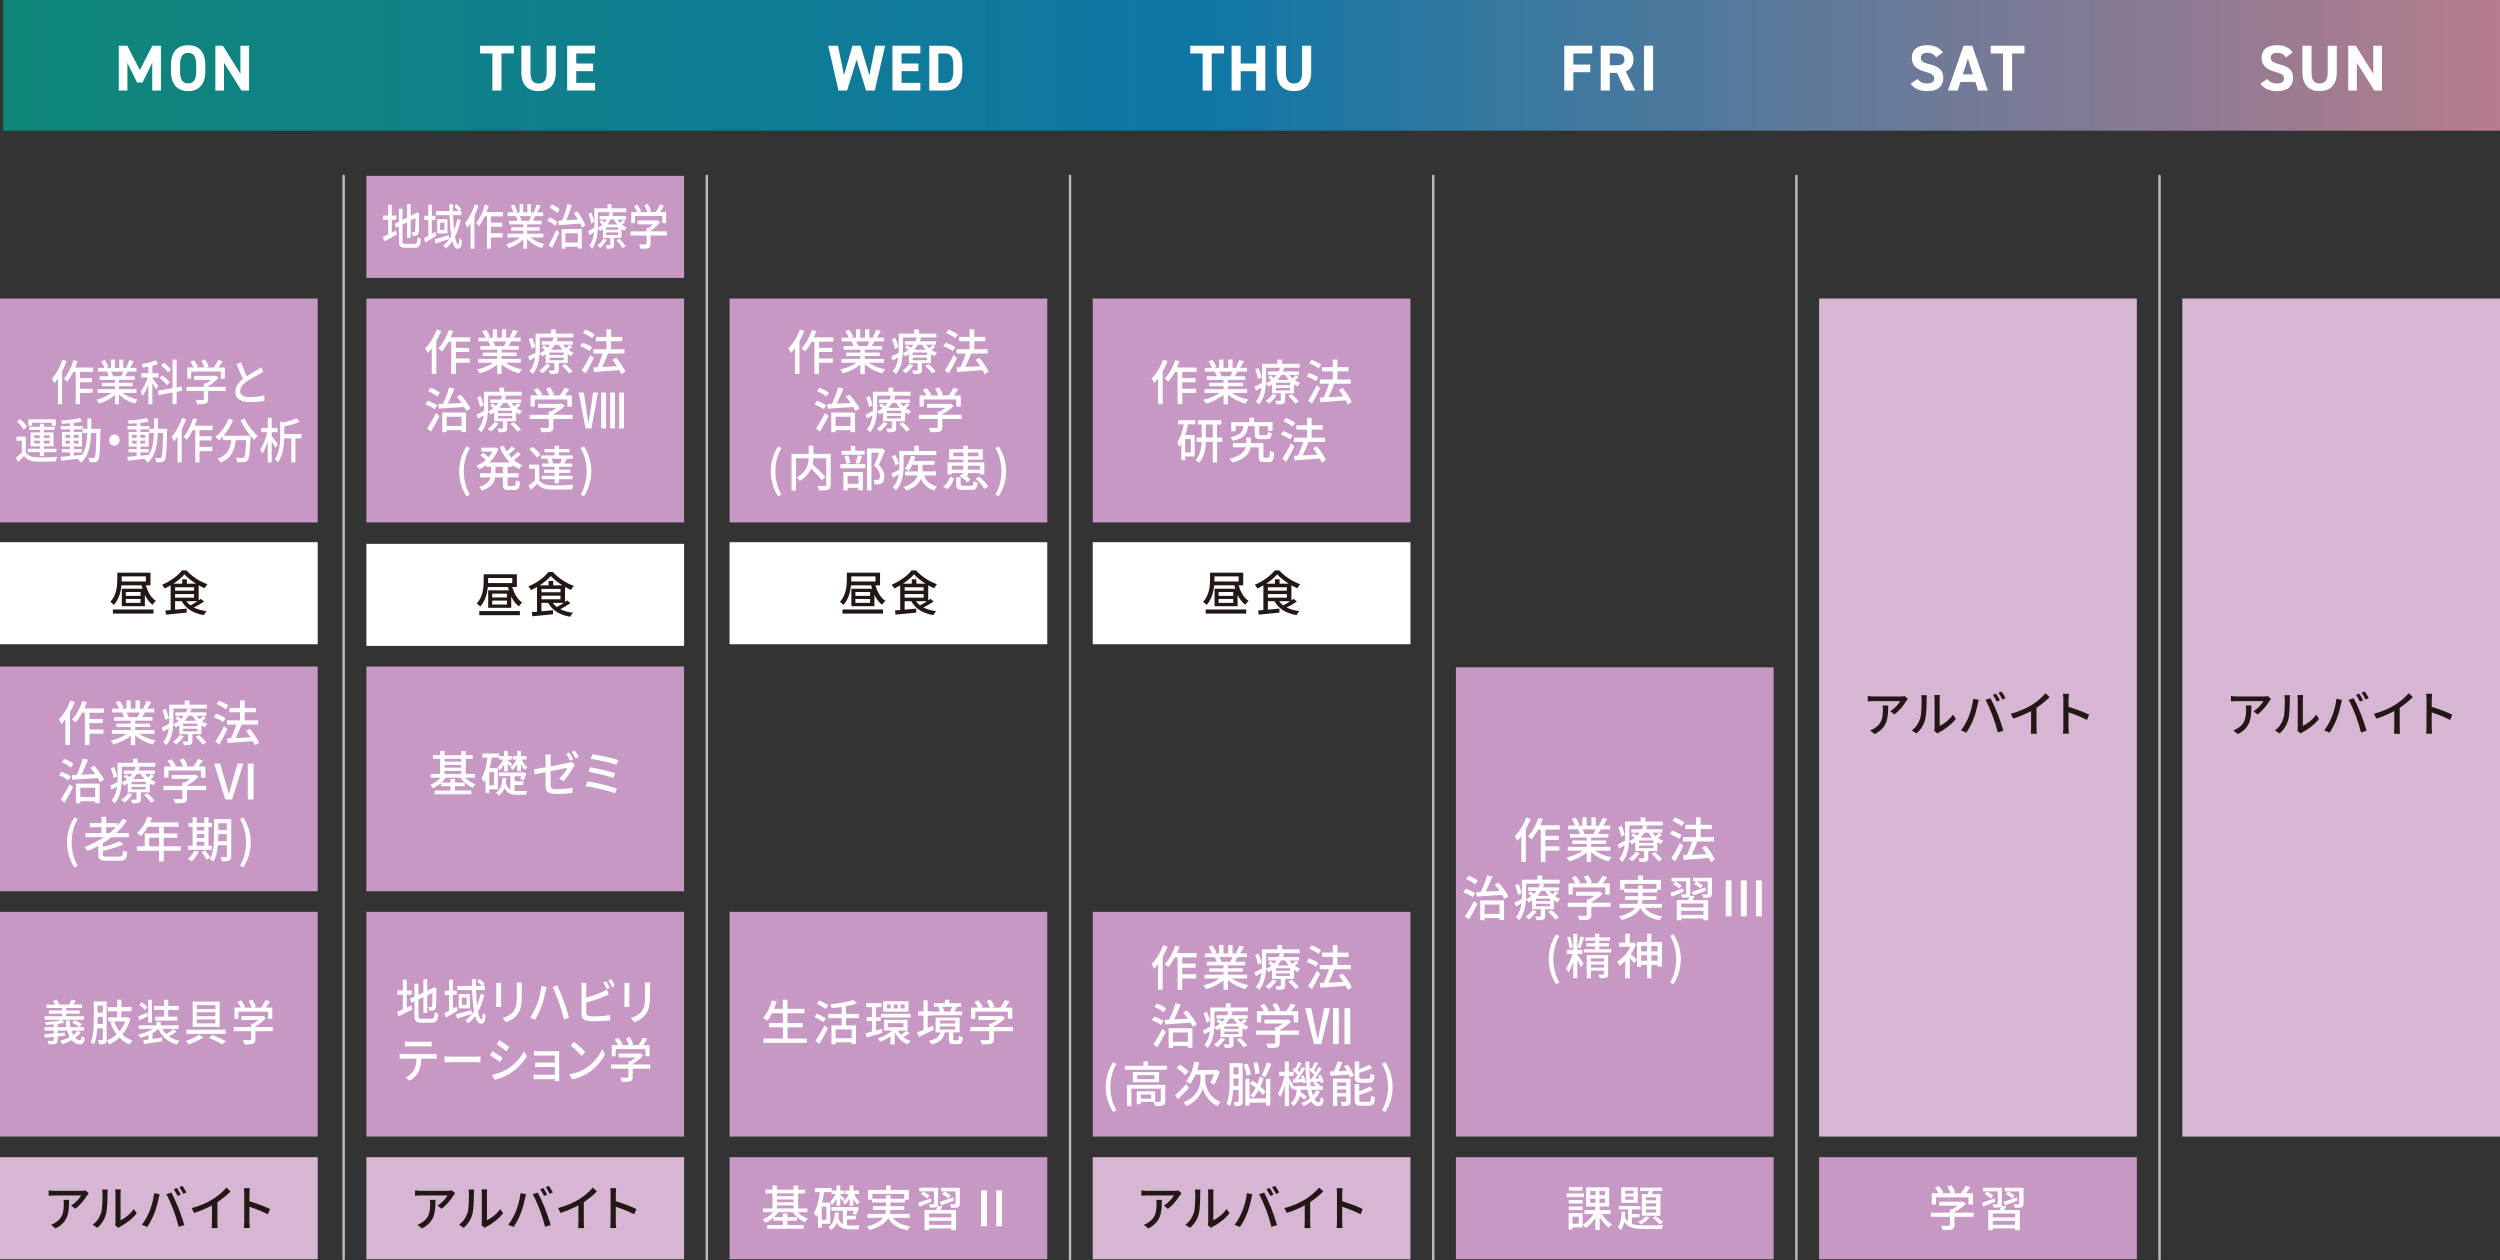 <?xml version="1.0" encoding="UTF-8"?><svg id="_レイヤー_2" xmlns="http://www.w3.org/2000/svg" xmlns:xlink="http://www.w3.org/1999/xlink" viewBox="0 0 885.64 446.52"><rect x="0" y="0" width="885.64" height="446.52" fill="#333333" stroke="none"/><defs><style>.cls-1{fill:#231815;}.cls-2{fill:#c798c3;}.cls-3{fill:#fff;}.cls-4{fill:#d7b6d4;}.cls-5{fill:url(#_名称未設定グラデーション_41);opacity:.7;}.cls-6{fill:none;stroke:#bdbab9;stroke-linecap:round;stroke-linejoin:round;stroke-width:.86px;}</style><linearGradient id="_名称未設定グラデーション_41" x1="1.11" y1="23.15" x2="885.64" y2="23.15" gradientUnits="userSpaceOnUse"><stop offset="0" stop-color="#00ab95"/><stop offset=".48" stop-color="#0094d7"/><stop offset="1" stop-color="#f09cb4"/></linearGradient></defs><g id="_レイヤー_1-2"><rect class="cls-5" x="1.11" width="884.53" height="46.29"/><path class="cls-3" d="M49.54,24.85l4.42-8.65h3.06v15.87h-3.08v-9.84l-3.45,6.99h-1.95l-3.4-6.92v9.77h-3.06v-15.87h3.01l4.46,8.65Z"/><path class="cls-3" d="M66.64,32.28c-3.56,0-6.07-2.16-6.07-7.01v-2.25c0-4.9,2.51-7.01,6.07-7.01s6.09,2.12,6.09,7.01v2.25c0,4.85-2.51,7.01-6.09,7.01ZM63.79,25.26c0,3.04.99,4.3,2.85,4.3s2.88-1.26,2.88-4.3v-2.25c0-3.04-1.01-4.3-2.88-4.3s-2.85,1.27-2.85,4.3v2.25Z"/><path class="cls-3" d="M88.23,16.2v15.87h-2.69l-6.19-9.82v9.82h-3.06v-15.87h2.67l6.21,9.96v-9.96h3.06Z"/><path class="cls-3" d="M182.02,16.2v2.74h-4.37v13.13h-3.22v-13.13h-4.37v-2.74h11.96Z"/><path class="cls-3" d="M196.88,16.2v9.43c0,4.69-2.58,6.65-6.09,6.65s-6.09-1.96-6.09-6.62v-9.45h3.22v9.45c0,2.71.9,3.91,2.87,3.91s2.88-1.2,2.88-3.91v-9.45h3.22Z"/><path class="cls-3" d="M210.81,16.2v2.74h-6.67v3.56h5.98v2.71h-5.98v4.14h6.67v2.71h-9.89v-15.87h9.89Z"/><path class="cls-3" d="M300.1,32.07h-3.06l-3.63-15.87h3.45l2.12,10.44,3.01-10.44h2.9l3.1,10.51,2.09-10.51h3.47l-3.66,15.87h-3.08l-3.36-10.92-3.36,10.92Z"/><path class="cls-3" d="M326.05,16.2v2.74h-6.67v3.56h5.98v2.71h-5.98v4.14h6.67v2.71h-9.89v-15.87h9.89Z"/><path class="cls-3" d="M329.2,32.07v-15.87h5.63c3.59,0,6.09,1.84,6.09,6.9v2.07c0,5.04-2.51,6.9-6.09,6.9h-5.63ZM337.71,25.17v-2.07c0-2.74-.74-4.16-2.87-4.16h-2.42v10.42h2.42c2.14,0,2.87-1.45,2.87-4.18Z"/><path class="cls-3" d="M433.63,16.2v2.74h-4.37v13.13h-3.22v-13.13h-4.37v-2.74h11.96Z"/><path class="cls-3" d="M439.52,22.5h5.5v-6.3h3.22v15.87h-3.22v-6.85h-5.5v6.85h-3.22v-15.87h3.22v6.3Z"/><path class="cls-3" d="M464.49,16.2v9.43c0,4.69-2.57,6.65-6.09,6.65s-6.09-1.96-6.09-6.62v-9.45h3.22v9.45c0,2.71.9,3.91,2.87,3.91s2.88-1.2,2.88-3.91v-9.45h3.22Z"/><path class="cls-3" d="M564.05,16.2v2.74h-6.67v3.93h5.98v2.71h-5.98v6.48h-3.22v-15.87h9.89Z"/><path class="cls-3" d="M575.71,32.07l-2.85-6.23h-2.58v6.23h-3.22v-15.87h5.68c3.66,0,5.93,1.63,5.93,4.85,0,2.14-.99,3.54-2.71,4.25l3.29,6.76h-3.54ZM572.44,23.13c1.91,0,3.01-.41,3.01-2.07s-1.1-2.12-3.01-2.12h-2.16v4.19h2.16Z"/><path class="cls-3" d="M585.62,32.07h-3.22v-15.87h3.22v15.87Z"/><path class="cls-3" d="M685.84,20.32c-.69-1.08-1.52-1.61-3.13-1.61-1.45,0-2.23.67-2.23,1.75,0,1.24,1.01,1.79,3.13,2.32,3.31.83,4.81,2.07,4.81,4.88,0,2.6-1.75,4.62-5.47,4.62-2.78,0-4.71-.76-6.12-2.6l2.46-1.7c.85,1.06,1.82,1.59,3.45,1.59,1.84,0,2.46-.8,2.46-1.77,0-1.1-.67-1.72-3.24-2.39-3.13-.83-4.69-2.32-4.69-4.94s1.66-4.46,5.43-4.46c2.53,0,4.44.85,5.56,2.6l-2.41,1.72Z"/><path class="cls-3" d="M690.07,32.07l5.52-15.87h3.08l5.52,15.87h-3.43l-.97-3.01h-5.31l-.97,3.01h-3.45ZM695.33,26.34h3.59l-1.79-5.59-1.79,5.59Z"/><path class="cls-3" d="M717.18,16.2v2.74h-4.37v13.13h-3.22v-13.13h-4.37v-2.74h11.96Z"/><path class="cls-3" d="M809.76,20.32c-.69-1.08-1.52-1.61-3.13-1.61-1.45,0-2.23.67-2.23,1.75,0,1.24,1.01,1.79,3.13,2.32,3.31.83,4.81,2.07,4.81,4.88,0,2.6-1.75,4.62-5.47,4.62-2.78,0-4.71-.76-6.12-2.6l2.46-1.7c.85,1.06,1.82,1.59,3.45,1.59,1.84,0,2.46-.8,2.46-1.77,0-1.1-.67-1.72-3.24-2.39-3.13-.83-4.69-2.32-4.69-4.94s1.66-4.46,5.43-4.46c2.53,0,4.44.85,5.56,2.6l-2.41,1.72Z"/><path class="cls-3" d="M827.83,16.2v9.43c0,4.69-2.58,6.65-6.09,6.65s-6.09-1.96-6.09-6.62v-9.45h3.22v9.45c0,2.71.9,3.91,2.87,3.91s2.87-1.2,2.87-3.91v-9.45h3.22Z"/><path class="cls-3" d="M843.81,16.2v15.87h-2.69l-6.19-9.82v9.82h-3.06v-15.87h2.67l6.21,9.96v-9.96h3.06Z"/><line class="cls-6" x1="121.74" y1="62.31" x2="121.74" y2="446.09"/><line class="cls-6" x1="250.4" y1="62.31" x2="250.4" y2="446.09"/><line class="cls-6" x1="379.06" y1="62.31" x2="379.06" y2="446.09"/><line class="cls-6" x1="507.72" y1="62.31" x2="507.72" y2="446.09"/><line class="cls-6" x1="636.38" y1="62.31" x2="636.38" y2="446.09"/><line class="cls-6" x1="765.03" y1="62.31" x2="765.03" y2="446.09"/><rect class="cls-4" y="409.94" width="112.55" height="36.15"/><path class="cls-1" d="M30.86,423.47c-.74,1.26-2.38,3.45-4.22,4.76l-1.43-1.16c1.52-.88,3.02-2.59,3.52-3.57h-9.45c-.69,0-1.29.05-2.04.1v-1.91c.64.09,1.34.16,2.04.16h9.64c.38,0,1.16-.05,1.43-.12l1.09,1.02c-.16.19-.43.52-.57.72ZM19.67,435.18l-1.59-1.29c.5-.17,1.1-.45,1.66-.84,2.47-1.59,2.86-3.76,2.86-6.62,0-.47-.02-.88-.1-1.38h1.97c0,4.5-.26,7.81-4.79,10.14Z"/><path class="cls-1" d="M35.81,429.68c.5-1.53.5-4.9.5-6.88,0-.59-.03-1-.14-1.4h2c-.02.14-.09.78-.09,1.38,0,1.96-.07,5.64-.54,7.36-.52,1.9-1.6,3.59-3.07,4.83l-1.66-1.1c1.5-1.04,2.48-2.6,2.98-4.19ZM40.9,432.94v-10.21c0-.71-.1-1.28-.1-1.38h2c-.02.1-.09.67-.09,1.38v9.54c1.5-.67,3.45-2.14,4.69-3.97l1.05,1.48c-1.47,1.95-3.9,3.76-5.88,4.76-.31.17-.52.33-.66.43l-1.14-.95c.07-.29.12-.69.12-1.09Z"/><path class="cls-1" d="M54.61,422.68l1.95.4c-.12.43-.28,1.09-.36,1.47-.22,1.14-.84,3.6-1.52,5.31-.62,1.6-1.6,3.47-2.53,4.81l-1.88-.79c1.09-1.41,2.07-3.26,2.67-4.72.76-1.84,1.45-4.4,1.67-6.47ZM58.94,423.06l1.78-.59c.71,1.29,1.84,3.79,2.53,5.54.66,1.66,1.57,4.34,2.04,5.97l-1.97.64c-.47-1.88-1.19-4.16-1.88-6-.67-1.79-1.76-4.26-2.5-5.55ZM64.06,423.2l-1.12.48c-.34-.69-.91-1.72-1.38-2.38l1.12-.46c.43.62,1.05,1.69,1.38,2.36ZM66.06,422.44l-1.12.5c-.38-.74-.93-1.72-1.41-2.38l1.1-.47c.45.66,1.1,1.72,1.43,2.35Z"/><path class="cls-1" d="M75.42,424.8c1.79-1.1,3.62-2.71,4.79-4.1l1.45,1.38c-1.31,1.33-2.93,2.66-4.64,3.78v7.16c0,.71.03,1.66.12,2.03h-2.14c.05-.38.1-1.33.1-2.03v-6c-1.81.98-4.09,1.98-6.36,2.67l-.84-1.71c3.02-.81,5.6-1.98,7.52-3.17Z"/><path class="cls-1" d="M86.53,422.85c0-.55-.05-1.34-.16-1.93h2.12c-.05.57-.12,1.33-.12,1.93v2.69c2.29.69,5.57,1.91,7.29,2.76l-.78,1.88c-1.81-.98-4.62-2.07-6.52-2.69v5.33c0,.53.05,1.59.14,2.21h-2.12c.09-.6.14-1.54.14-2.21v-9.97Z"/><rect class="cls-4" x="129.79" y="409.94" width="112.55" height="36.15"/><path class="cls-1" d="M160.65,423.47c-.74,1.26-2.38,3.45-4.22,4.76l-1.43-1.16c1.52-.88,3.02-2.59,3.52-3.57h-9.45c-.69,0-1.29.05-2.04.1v-1.91c.64.09,1.34.16,2.04.16h9.64c.38,0,1.16-.05,1.43-.12l1.09,1.02c-.16.19-.43.52-.57.72ZM149.46,435.18l-1.59-1.29c.5-.17,1.1-.45,1.66-.84,2.47-1.59,2.86-3.76,2.86-6.62,0-.47-.02-.88-.1-1.38h1.97c0,4.5-.26,7.81-4.79,10.14Z"/><path class="cls-1" d="M165.61,429.68c.5-1.53.5-4.9.5-6.88,0-.59-.03-1-.14-1.4h2c-.02.14-.09.78-.09,1.38,0,1.96-.07,5.64-.54,7.36-.52,1.9-1.6,3.59-3.07,4.83l-1.66-1.1c1.5-1.04,2.48-2.6,2.98-4.19ZM170.69,432.94v-10.21c0-.71-.1-1.28-.1-1.38h2c-.02.1-.09.67-.09,1.38v9.54c1.5-.67,3.45-2.14,4.69-3.97l1.05,1.48c-1.47,1.95-3.9,3.76-5.88,4.76-.31.17-.52.33-.66.43l-1.14-.95c.07-.29.12-.69.12-1.09Z"/><path class="cls-1" d="M184.4,422.68l1.95.4c-.12.43-.28,1.09-.36,1.47-.22,1.14-.84,3.6-1.52,5.31-.62,1.6-1.6,3.47-2.53,4.81l-1.88-.79c1.09-1.41,2.07-3.26,2.67-4.72.76-1.84,1.45-4.4,1.67-6.47ZM188.73,423.06l1.78-.59c.71,1.29,1.84,3.79,2.53,5.54.66,1.66,1.57,4.34,2.04,5.97l-1.97.64c-.47-1.88-1.19-4.16-1.88-6-.67-1.79-1.76-4.26-2.5-5.55ZM193.85,423.2l-1.12.48c-.34-.69-.91-1.72-1.38-2.38l1.12-.46c.43.62,1.05,1.69,1.38,2.36ZM195.85,422.44l-1.12.5c-.38-.74-.93-1.72-1.41-2.38l1.1-.47c.45.66,1.1,1.72,1.43,2.35Z"/><path class="cls-1" d="M205.22,424.8c1.79-1.1,3.62-2.71,4.79-4.1l1.45,1.38c-1.31,1.33-2.93,2.66-4.64,3.78v7.16c0,.71.03,1.66.12,2.03h-2.14c.05-.38.1-1.33.1-2.03v-6c-1.81.98-4.09,1.98-6.36,2.67l-.84-1.71c3.02-.81,5.6-1.98,7.52-3.17Z"/><path class="cls-1" d="M216.32,422.85c0-.55-.05-1.34-.16-1.93h2.12c-.05.57-.12,1.33-.12,1.93v2.69c2.29.69,5.57,1.91,7.29,2.76l-.78,1.88c-1.81-.98-4.62-2.07-6.52-2.69v5.33c0,.53.05,1.59.14,2.21h-2.12c.09-.6.14-1.54.14-2.21v-9.97Z"/><rect class="cls-4" x="387.11" y="409.94" width="112.55" height="36.15"/><path class="cls-1" d="M417.97,423.47c-.74,1.26-2.38,3.45-4.22,4.76l-1.43-1.16c1.52-.88,3.02-2.59,3.52-3.57h-9.45c-.69,0-1.29.05-2.04.1v-1.91c.64.09,1.34.16,2.04.16h9.64c.38,0,1.16-.05,1.43-.12l1.09,1.02c-.16.19-.43.52-.57.72ZM406.78,435.18l-1.59-1.29c.5-.17,1.1-.45,1.66-.84,2.47-1.59,2.86-3.76,2.86-6.62,0-.47-.02-.88-.1-1.38h1.97c0,4.5-.26,7.81-4.79,10.14Z"/><path class="cls-1" d="M422.92,429.68c.5-1.53.5-4.9.5-6.88,0-.59-.03-1-.14-1.4h2c-.02.14-.09.78-.09,1.38,0,1.97-.07,5.64-.54,7.36-.52,1.9-1.6,3.59-3.07,4.83l-1.66-1.1c1.5-1.04,2.48-2.6,2.98-4.19ZM428.01,432.94v-10.21c0-.71-.1-1.28-.1-1.38h2c-.02.1-.09.67-.09,1.38v9.54c1.5-.67,3.45-2.14,4.69-3.97l1.05,1.48c-1.47,1.95-3.9,3.76-5.88,4.76-.31.17-.52.33-.66.43l-1.14-.95c.07-.29.12-.69.12-1.09Z"/><path class="cls-1" d="M441.72,422.68l1.95.4c-.12.43-.28,1.09-.36,1.47-.22,1.14-.84,3.6-1.52,5.31-.62,1.6-1.6,3.47-2.53,4.81l-1.88-.79c1.09-1.41,2.07-3.26,2.67-4.72.76-1.84,1.45-4.4,1.67-6.47ZM446.05,423.06l1.78-.59c.71,1.29,1.84,3.79,2.53,5.54.66,1.66,1.57,4.34,2.04,5.97l-1.97.64c-.47-1.88-1.19-4.16-1.88-6-.67-1.79-1.76-4.26-2.5-5.55ZM451.17,423.2l-1.12.48c-.34-.69-.91-1.72-1.38-2.38l1.12-.46c.43.62,1.05,1.69,1.38,2.36ZM453.17,422.44l-1.12.5c-.38-.74-.93-1.72-1.41-2.38l1.1-.47c.45.66,1.1,1.72,1.43,2.35Z"/><path class="cls-1" d="M462.53,424.8c1.79-1.1,3.62-2.71,4.79-4.1l1.45,1.38c-1.31,1.33-2.93,2.66-4.64,3.78v7.16c0,.71.03,1.66.12,2.03h-2.14c.05-.38.1-1.33.1-2.03v-6c-1.81.98-4.09,1.98-6.36,2.67l-.84-1.71c3.02-.81,5.6-1.98,7.52-3.17Z"/><path class="cls-1" d="M473.64,422.85c0-.55-.05-1.34-.16-1.93h2.12c-.05.57-.12,1.33-.12,1.93v2.69c2.29.69,5.57,1.91,7.29,2.76l-.78,1.88c-1.81-.98-4.62-2.07-6.52-2.69v5.33c0,.53.05,1.59.14,2.21h-2.12c.09-.6.14-1.54.14-2.21v-9.97Z"/><rect class="cls-2" x="129.79" y="62.31" width="112.55" height="36.15"/><path class="cls-3" d="M138.77,82.43c.5-.26,1.02-.52,1.51-.76l.31,1.41c-1.53.88-3.19,1.78-4.48,2.46l-.52-1.62c.52-.21,1.19-.52,1.92-.88v-5.17h-1.79v-1.52h1.79v-3.83h1.27v3.83h1.62v1.52h-1.62v4.55ZM146.87,86.34c.8,0,.95-.43,1.06-2.31.31.24.83.5,1.19.59-.19,2.38-.6,3.16-2.18,3.16h-3.33c-1.79,0-2.3-.53-2.3-2.6v-4.98l-1,.5-.51-1.41,1.51-.76v-4.57h1.28v3.93l1.63-.81v-4.74h1.27v4.1l1.59-.79.26-.24.23-.22.95.43-.06.28c0,3.21-.03,5.55-.12,6.22-.07.72-.32,1.1-.77,1.24-.39.17-.98.19-1.4.19-.04-.41-.16-1.02-.31-1.36.31.02.7.02.84.02.19,0,.32-.07.38-.41.06-.34.09-1.95.09-4.57l-1.69.86v6.19h-1.27v-5.55l-1.63.83v5.66c0,.96.16,1.16,1.09,1.16h3.19Z"/><path class="cls-3" d="M154.56,83.5c-1.31.86-2.71,1.76-3.87,2.45l-.49-1.6c.44-.22.96-.5,1.53-.83v-5.55h-1.43v-1.52h1.43v-3.91h1.27v3.91h1.24v1.52h-1.24v4.83c.41-.24.8-.46,1.21-.71l.36,1.41ZM159.18,84.67c-1.67.57-3.48,1.14-4.85,1.6l-.33-1.52c1.28-.33,3.2-.88,5.05-1.45l.13,1.36ZM163.21,77.91c-.48,2.26-1.15,4.26-2.02,5.95.29,1.72.7,2.76,1.13,2.76.25,0,.38-.66.42-2.33.26.36.67.71.96.86-.2,2.29-.57,2.98-1.56,2.98-.84,0-1.46-1.02-1.92-2.67-.66.98-1.4,1.83-2.24,2.54-.2-.26-.7-.79-.97-1.02,1.13-.84,2.07-1.97,2.85-3.31-.33-2.05-.52-4.66-.61-7.45h-4.8v-1.45h4.76c-.01-.81-.03-1.62-.03-2.43h1.29c-.01.83,0,1.64,0,2.43h1.97c-.36-.5-.99-1.17-1.53-1.64l.77-.79c.6.48,1.34,1.21,1.7,1.72l-.64.71h.71v1.45h-2.94c.06,1.98.19,3.81.35,5.36.48-1.21.84-2.52,1.14-3.95l1.21.28ZM158.52,77.63v5.07h-3.64v-5.07h3.64ZM157.46,78.89h-1.54v2.55h1.54v-2.55Z"/><path class="cls-3" d="M169.5,72.86c-.39,1.21-.89,2.45-1.44,3.6v11.64h-1.37v-9.1c-.38.62-.79,1.19-1.19,1.69-.13-.4-.52-1.29-.76-1.66,1.38-1.62,2.68-4.14,3.46-6.66l1.3.48ZM173.9,76.67v2.19h3.96v1.47h-3.96v2.29h4.16v1.5h-4.16v4h-1.38v-11.45h-.82c-.61,1.35-1.28,2.55-1.98,3.47-.22-.28-.74-.84-1.05-1.09,1.28-1.59,2.45-4.07,3.14-6.55l1.3.41c-.23.74-.48,1.5-.76,2.22h5.85v1.53h-4.31Z"/><path class="cls-3" d="M187.88,84.13c1.28,1.07,3.16,1.95,4.94,2.34-.31.34-.7,1-.9,1.43-1.89-.6-3.84-1.76-5.21-3.24v3.47h-1.32v-3.34c-1.38,1.38-3.35,2.5-5.17,3.1-.2-.41-.58-1.02-.89-1.36,1.73-.43,3.62-1.33,4.91-2.4h-4.5v-1.35h5.65v-1.05h-4.29v-1.21h4.29v-1.03h-5.01v-1.28h2.98c-.13-.48-.38-1.1-.61-1.57l.35-.07h-3.3v-1.34h2.15c-.22-.67-.66-1.62-1.06-2.33l1.18-.46c.45.74.96,1.79,1.16,2.46l-.74.33h1.6v-2.95h1.27v2.95h1.44v-2.95h1.28v2.95h1.57l-.55-.21c.35-.69.8-1.78,1.02-2.55l1.4.41c-.39.84-.83,1.71-1.21,2.34h2.1v1.34h-2.81c-.28.59-.57,1.16-.81,1.64h3.09v1.28h-5.15v1.03h4.47v1.21h-4.47v1.05h5.74v1.35h-4.56ZM184.14,76.58c.26.5.52,1.12.63,1.54l-.42.1h3.07c.22-.46.45-1.09.64-1.64h-3.92Z"/><path class="cls-3" d="M196.7,80c-.6-.57-1.8-1.33-2.78-1.76l.74-1.22c.95.38,2.18,1.05,2.81,1.6l-.77,1.38ZM194.41,86.84c.76-1.33,1.85-3.5,2.69-5.47l1.02,1.07c-.76,1.79-1.7,3.83-2.56,5.45l-1.15-1.05ZM197.45,75.5c-.57-.62-1.75-1.41-2.71-1.91l.74-1.21c.96.43,2.15,1.17,2.77,1.78l-.8,1.34ZM204.45,74.84c1.17,1.52,2.39,3.57,2.96,4.93l-1.25.84c-.16-.41-.38-.9-.62-1.41-2.77.22-5.62.43-7.61.59l-.16-1.62c.42-.02.89-.04,1.4-.07.7-1.69,1.44-4.04,1.85-5.83l1.56.43c-.57,1.74-1.28,3.74-1.95,5.31,1.3-.07,2.71-.16,4.13-.24-.47-.78-.98-1.57-1.47-2.24l1.18-.69ZM198.97,81.15h7.12v6.93h-1.37v-.67h-4.44v.72h-1.31v-6.98ZM200.28,82.63v3.29h4.44v-3.29h-4.44Z"/><path class="cls-3" d="M221.51,78.5c-.33.41-.74.81-1.12,1.12.51.43,1.05.78,1.6,1.02-.25.28-.61.78-.77,1.14-.36-.19-.71-.41-1.05-.69v3.17h-2.66v2.41c0,.71-.12,1.05-.55,1.26-.47.21-1.08.22-1.99.22-.07-.4-.25-.95-.42-1.29.63.02,1.24.02,1.43,0,.19,0,.25-.05.25-.24v-2.36h-2.62v-3.14c-.33.26-.68.52-1.06.74-.16-.33-.48-.76-.76-1-.12,2.45-.58,5.33-2.05,7.28-.2-.29-.7-.88-.96-1.07,1.05-1.38,1.48-3.16,1.66-4.9-.55.41-1.11.81-1.65,1.16l-.42-1.43c.57-.29,1.34-.78,2.18-1.29.01-.45.01-.88.01-1.29v-5.52h4.64v-1.48h1.41v1.48h5.23v1.38h-10.01v4.14c0,.45-.01.93-.03,1.43.6-.33,1.12-.72,1.59-1.16-.31-.33-.68-.67-1-.95l.71-.72c.32.26.71.6,1.05.91.29-.34.55-.71.77-1.07h-2.5v-1.24h3.14c.19-.45.33-.9.44-1.35l1.27.19c-.1.38-.23.78-.38,1.16h4.82v1.24h-2.91c.26.41.57.83.92,1.19.36-.36.77-.81,1-1.14l.81.69ZM209.38,79.19c-.1-.9-.45-2.31-.86-3.4l.99-.48c.44,1.07.83,2.45.93,3.31l-1.06.57ZM214.94,84.94c-.54,1.12-1.46,2.22-2.29,2.93-.22-.28-.7-.74-1-.95.82-.6,1.62-1.48,2.07-2.38l1.22.4ZM218.99,80.51h-4.24v.88h4.24v-.88ZM218.99,82.34h-4.24v.9h4.24v-.9ZM216.31,77.75c-.31.6-.68,1.21-1.12,1.76h3.42c-.42-.55-.8-1.14-1.09-1.76h-1.21ZM219.47,84.57c.77.79,1.72,1.88,2.15,2.64l-1.09.69c-.39-.74-1.31-1.9-2.1-2.69l1.03-.64Z"/><path class="cls-3" d="M236.19,83.44h-5.74v2.88c0,.88-.19,1.33-.79,1.57-.6.22-1.46.24-2.72.24-.1-.45-.36-1.1-.57-1.55,1.02.05,2.04.05,2.33.03s.36-.09.36-.34v-2.83h-5.68v-1.48h5.68v-1.19h.68c.57-.36,1.15-.83,1.65-1.29h-5.53v-1.4h6.83l.29-.09.87.78c-.87,1.1-2.15,2.21-3.41,2.96v.22h5.74v1.48ZM224.91,79.05h-1.27v-3.95h2.1c-.26-.62-.71-1.4-1.14-1.98l1.17-.62c.52.69,1.11,1.66,1.35,2.31l-.52.29h2.69c-.2-.69-.63-1.64-1.02-2.36l1.18-.52c.5.78.99,1.86,1.18,2.55l-.71.33h2.46c.51-.79,1.08-1.88,1.41-2.69l1.43.54c-.42.74-.9,1.5-1.35,2.16h2.11v3.95h-1.34v-2.53h-9.72v2.53Z"/><rect class="cls-2" x="0" y="105.76" width="112.55" height="79.31"/><path class="cls-3" d="M23.56,127.94c-.42,1.21-.96,2.45-1.56,3.6v11.64h-1.48v-9.1c-.41.62-.85,1.19-1.29,1.69-.14-.4-.57-1.29-.82-1.66,1.5-1.62,2.9-4.14,3.75-6.66l1.4.48ZM28.32,131.75v2.19h4.28v1.47h-4.28v2.29h4.5v1.5h-4.5v4h-1.5v-11.45h-.88c-.66,1.35-1.39,2.55-2.14,3.47-.24-.28-.8-.84-1.13-1.09,1.39-1.59,2.65-4.07,3.4-6.55l1.4.41c-.25.74-.52,1.5-.82,2.22h6.33v1.53h-4.66Z"/><path class="cls-3" d="M43.43,139.21c1.39,1.07,3.42,1.95,5.34,2.34-.33.34-.76,1-.98,1.43-2.05-.6-4.16-1.76-5.64-3.24v3.47h-1.43v-3.34c-1.5,1.38-3.62,2.5-5.59,3.1-.22-.41-.63-1.02-.96-1.36,1.87-.43,3.92-1.33,5.31-2.4h-4.87v-1.35h6.11v-1.05h-4.65v-1.21h4.65v-1.03h-5.42v-1.28h3.23c-.14-.48-.41-1.1-.66-1.57l.38-.07h-3.57v-1.34h2.33c-.24-.67-.71-1.62-1.15-2.33l1.28-.46c.49.74,1.04,1.79,1.26,2.47l-.8.33h1.73v-2.95h1.37v2.95h1.56v-2.95h1.39v2.95h1.7l-.6-.21c.38-.69.87-1.78,1.1-2.55l1.51.41c-.42.84-.9,1.71-1.31,2.34h2.27v1.34h-3.04c-.3.59-.61,1.16-.88,1.64h3.34v1.28h-5.57v1.03h4.83v1.21h-4.83v1.05h6.2v1.35h-4.93ZM39.39,131.66c.28.5.57,1.12.68,1.54l-.46.1h3.32c.24-.47.49-1.09.69-1.64h-4.24Z"/><path class="cls-3" d="M55.2,137.94c-.22-.52-.76-1.48-1.23-2.28v7.54h-1.42v-6.98c-.58,1.57-1.29,3.04-2.02,4.02-.14-.43-.49-1.09-.71-1.48.93-1.17,1.94-3.22,2.52-5.05h-2.31v-1.5h2.52v-2.31c-.68.14-1.35.24-1.98.34-.05-.34-.25-.91-.41-1.24,1.76-.31,3.78-.81,5.01-1.4l.83,1.31c-.6.26-1.29.47-2.03.66v2.64h2.2v1.5h-2.2v.24c.47.53,1.81,2.29,2.11,2.74l-.88,1.26ZM62.58,138.78v4.41h-1.45v-4.14l-4.96.91-.22-1.53,5.18-.95v-10.1h1.45v9.85l1.72-.31.22,1.5-1.94.36ZM59.15,136.46c-.52-.74-1.67-1.85-2.63-2.57l.93-.93c.95.69,2.14,1.72,2.69,2.45l-.99,1.05ZM59.54,131.92c-.47-.72-1.54-1.78-2.44-2.5l.96-.91c.9.67,1.98,1.67,2.5,2.4l-1.02,1.02Z"/><path class="cls-3" d="M79.92,138.52h-6.2v2.88c0,.88-.21,1.33-.85,1.57-.65.22-1.58.24-2.95.24-.11-.45-.39-1.1-.61-1.55,1.1.05,2.21.05,2.52.03.32-.02.39-.09.39-.34v-2.83h-6.14v-1.48h6.14v-1.19h.74c.61-.36,1.24-.83,1.78-1.29h-5.98v-1.4h7.39l.31-.09.95.78c-.95,1.1-2.33,2.21-3.68,2.97v.22h6.2v1.48ZM67.71,134.13h-1.37v-3.95h2.27c-.28-.62-.77-1.4-1.23-1.98l1.26-.62c.57.69,1.2,1.66,1.46,2.31l-.57.29h2.91c-.22-.69-.68-1.64-1.1-2.36l1.28-.52c.54.78,1.07,1.86,1.28,2.55l-.77.33h2.66c.55-.79,1.17-1.88,1.53-2.69l1.54.54c-.46.74-.98,1.5-1.46,2.16h2.28v3.95h-1.45v-2.53h-10.52v2.53Z"/><path class="cls-3" d="M87.43,133.26c1.39-.91,2.94-1.76,3.76-2.26.52-.33.9-.59,1.26-.91l.87,1.57c-.41.28-.85.54-1.35.81-1.04.59-3.13,1.66-4.63,2.72-1.39,1-2.27,2.09-2.27,3.34,0,1.34,1.18,2.14,3.53,2.14,1.69,0,3.79-.26,5.09-.62l-.02,1.97c-1.24.24-3.01.41-5.01.41-3.04,0-5.28-.95-5.28-3.71,0-1.83,1.07-3.24,2.68-4.48-.72-1.45-1.51-3.4-2.25-5.24l1.56-.71c.63,1.86,1.4,3.62,2.06,4.97Z"/><path class="cls-3" d="M9.14,160.2c.68,1.19,1.92,1.72,3.67,1.81,1.78.09,5.43.03,7.43-.12-.17.36-.39,1.1-.47,1.57-1.81.09-5.15.12-6.98.05-1.95-.09-3.31-.66-4.27-1.98-.66.71-1.35,1.4-2.13,2.14l-.72-1.59c.63-.47,1.4-1.12,2.06-1.76v-4.16h-1.89v-1.48h3.29v5.52ZM8.39,152.2c-.44-.86-1.5-2.05-2.42-2.88l1.12-.9c.91.78,2.02,1.91,2.49,2.76l-1.18,1.02ZM14.12,160.17h-4.3v-1.21h4.3v-.84h-3.29v-4.93h3.29v-.86h-3.72v-1.16h3.72v-1.07h1.43v1.07h3.78v1.16h-3.78v.86h3.4v4.93h-3.4v.84h4.44v1.21h-4.44v1.41h-1.43v-1.41ZM11.33,150.84h-1.29v-2.28h9.72v2.28h-1.35v-1.09h-7.07v1.09ZM12.09,155.15h2.03v-.93h-2.03v.93ZM14.12,157.08v-.97h-2.03v.97h2.03ZM15.55,154.22v.93h2.09v-.93h-2.09ZM17.65,156.11h-2.09v.97h2.09v-.97Z"/><path class="cls-3" d="M35.61,151.92s-.02.55-.02.74c-.17,7.12-.31,9.57-.82,10.31-.3.52-.63.66-1.12.74-.47.07-1.2.07-1.94.02-.03-.43-.19-1.09-.41-1.52.72.07,1.37.07,1.65.07.27,0,.41-.05.57-.28.35-.48.5-2.67.63-8.6h-1.86c-.21,4.59-.91,8.24-3.62,10.52-.22-.36-.71-.93-1.05-1.19.09-.07.19-.15.28-.24-2.27.29-4.54.55-6.22.72l-.19-1.36c.91-.07,2.05-.17,3.29-.29v-1.31h-2.87v-1.17h2.87v-.88h-2.82v-5.19h2.82v-.9h-3.24v-1.19h3.24v-.97c-.96.09-1.92.14-2.8.17-.05-.33-.2-.84-.35-1.16,2.33-.14,5.12-.45,6.76-.84l.69,1.21c-.83.19-1.87.36-2.96.48v1.1h3.18v1h1.65c.02-1.17.02-2.4.02-3.69h1.4c0,1.28-.02,2.52-.03,3.69h3.26ZM23.17,155.11h1.62v-1.05h-1.62v1.05ZM24.8,157.15v-1.05h-1.62v1.05h1.62ZM26.13,161.43c.98-.1,1.98-.21,2.98-.33,1.29-1.95,1.68-4.55,1.81-7.69h-1.67v-1.29h-3.12v.9h2.93v5.19h-2.93v.88h2.96v1.17h-2.96v1.17ZM27.82,155.11v-1.05h-1.68v1.05h1.68ZM26.13,156.1v1.05h1.68v-1.05h-1.68Z"/><path class="cls-3" d="M42.35,155.91c0,1.1-.82,2-1.83,2s-1.83-.9-1.83-2,.82-2,1.83-2,1.83.9,1.83,2Z"/><path class="cls-3" d="M59.23,151.92s-.02.55-.02.74c-.17,7.12-.31,9.57-.82,10.31-.3.52-.63.66-1.12.74-.47.07-1.2.07-1.94.02-.03-.43-.19-1.09-.41-1.52.72.07,1.37.07,1.65.07.27,0,.41-.05.57-.28.35-.48.5-2.67.63-8.6h-1.86c-.21,4.59-.91,8.24-3.62,10.52-.22-.36-.71-.93-1.05-1.19.09-.07.19-.15.28-.24-2.27.29-4.54.55-6.22.72l-.19-1.36c.91-.07,2.05-.17,3.29-.29v-1.31h-2.87v-1.17h2.87v-.88h-2.82v-5.19h2.82v-.9h-3.24v-1.19h3.24v-.97c-.96.09-1.92.14-2.8.17-.05-.33-.21-.84-.35-1.16,2.33-.14,5.12-.45,6.76-.84l.69,1.21c-.83.19-1.87.36-2.96.48v1.1h3.18v1h1.65c.02-1.17.02-2.4.02-3.69h1.4c0,1.28-.02,2.52-.03,3.69h3.26ZM46.79,155.11h1.62v-1.05h-1.62v1.05ZM48.42,157.15v-1.05h-1.62v1.05h1.62ZM49.75,161.43c.98-.1,1.98-.21,2.98-.33,1.29-1.95,1.68-4.55,1.81-7.69h-1.67v-1.29h-3.12v.9h2.93v5.19h-2.93v.88h2.96v1.17h-2.96v1.17ZM51.44,155.11v-1.05h-1.68v1.05h1.68ZM49.75,156.1v1.05h1.68v-1.05h-1.68Z"/><path class="cls-3" d="M65.93,148.54c-.42,1.21-.96,2.45-1.56,3.6v11.64h-1.48v-9.1c-.41.62-.85,1.19-1.29,1.69-.14-.4-.57-1.29-.82-1.66,1.5-1.62,2.9-4.14,3.75-6.66l1.4.48ZM70.68,152.36v2.19h4.28v1.47h-4.28v2.29h4.5v1.5h-4.5v4h-1.5v-11.45h-.88c-.66,1.35-1.39,2.55-2.14,3.47-.24-.28-.8-.84-1.13-1.09,1.39-1.59,2.65-4.07,3.4-6.55l1.4.41c-.25.74-.52,1.5-.82,2.22h6.33v1.53h-4.66Z"/><path class="cls-3" d="M86.62,148.25c1.01,2.24,2.99,4.78,4.69,6.16-.38.34-.95.98-1.23,1.43-.42-.4-.88-.88-1.32-1.41,0,.16,0,.52-.02.67-.2,5.22-.42,7.22-.96,7.9-.36.5-.72.62-1.29.71-.54.07-1.5.05-2.44,0-.02-.48-.22-1.16-.49-1.62.96.1,1.86.12,2.22.12.32,0,.5-.05.68-.24.36-.41.57-2.03.72-6.04h-3.64c-.39,3.35-1.4,6.36-5.45,7.98-.16-.41-.6-1.1-.93-1.43,3.62-1.31,4.46-3.83,4.79-6.55h-2.95v-1.33c-.46.52-.94.98-1.43,1.4-.27-.34-.9-.98-1.24-1.28,1.95-1.45,3.68-3.81,4.66-6.43l1.56.5c-.82,2.09-2,4.02-3.34,5.57h9.48c-1.31-1.57-2.6-3.57-3.5-5.48l1.42-.62Z"/><path class="cls-3" d="M97.53,158.62c-.25-.55-.79-1.48-1.28-2.28v7.47h-1.4v-7.54c-.54,1.76-1.23,3.4-1.95,4.47-.16-.46-.5-1.1-.72-1.46,1.01-1.41,2-3.95,2.49-6.16h-2.11v-1.52h2.3v-3.6h1.4v3.6h2.03v1.52h-2.03v1.33c.54.66,1.84,2.43,2.14,2.91l-.87,1.26ZM106.85,155.3h-2.2v8.5h-1.45v-8.5h-2.49c-.08,2.62-.52,6.03-2.24,8.47-.21-.34-.77-.88-1.12-1.05,1.76-2.54,1.92-5.97,1.92-8.54v-4.9l1.21.38c1.68-.4,3.42-.93,4.49-1.48l1.24,1.24c-1.53.69-3.59,1.26-5.5,1.64v2.72h6.12v1.52Z"/><rect class="cls-2" x="129.79" y="105.76" width="112.55" height="79.31"/><path class="cls-3" d="M156.28,117.23c-.47,1.21-1.05,2.45-1.71,3.6v11.64h-1.62v-9.1c-.45.62-.93,1.19-1.41,1.69-.16-.4-.62-1.29-.9-1.66,1.64-1.62,3.17-4.14,4.1-6.66l1.53.48ZM161.49,121.04v2.19h4.69v1.47h-4.69v2.29h4.93v1.5h-4.93v4h-1.64v-11.45h-.97c-.72,1.35-1.52,2.55-2.34,3.47-.26-.28-.88-.84-1.24-1.09,1.52-1.59,2.9-4.07,3.72-6.55l1.53.41c-.28.74-.57,1.5-.9,2.22h6.93v1.53h-5.1Z"/><path class="cls-3" d="M179.08,128.51c1.52,1.07,3.74,1.95,5.85,2.34-.36.34-.83,1-1.07,1.43-2.24-.6-4.55-1.76-6.17-3.24v3.47h-1.57v-3.34c-1.64,1.38-3.97,2.5-6.12,3.1-.24-.41-.69-1.02-1.05-1.36,2.05-.43,4.29-1.33,5.81-2.4h-5.33v-1.35h6.69v-1.05h-5.09v-1.21h5.09v-1.03h-5.93v-1.28h3.53c-.16-.48-.45-1.1-.72-1.57l.41-.07h-3.91v-1.34h2.55c-.26-.67-.78-1.62-1.26-2.33l1.4-.46c.53.74,1.14,1.79,1.38,2.47l-.88.33h1.9v-2.95h1.5v2.95h1.71v-2.95h1.52v2.95h1.86l-.66-.21c.41-.69.95-1.78,1.21-2.55l1.66.41c-.47.84-.98,1.71-1.43,2.34h2.48v1.34h-3.33c-.33.59-.67,1.16-.97,1.64h3.66v1.28h-6.1v1.03h5.29v1.21h-5.29v1.05h6.79v1.35h-5.4ZM174.65,120.96c.31.5.62,1.12.74,1.54l-.5.1h3.64c.26-.47.53-1.09.76-1.64h-4.64Z"/><path class="cls-3" d="M202.69,122.87c-.4.41-.88.81-1.33,1.12.6.43,1.24.78,1.9,1.02-.29.28-.72.78-.91,1.14-.43-.19-.84-.41-1.24-.69v3.17h-3.16v2.41c0,.71-.14,1.05-.65,1.26-.55.21-1.28.22-2.36.22-.09-.4-.29-.95-.5-1.29.74.02,1.46.02,1.69,0,.22,0,.29-.05.29-.24v-2.36h-3.1v-3.14c-.4.26-.81.52-1.26.74-.19-.33-.57-.76-.9-1-.14,2.45-.69,5.33-2.43,7.28-.24-.29-.83-.88-1.14-1.07,1.24-1.38,1.76-3.16,1.97-4.9-.66.41-1.31.81-1.95,1.16l-.5-1.43c.67-.29,1.59-.78,2.59-1.29.02-.45.02-.88.02-1.29v-5.52h5.5v-1.48h1.67v1.48h6.19v1.38h-11.86v4.14c0,.45-.02.93-.03,1.43.71-.33,1.33-.72,1.88-1.16-.36-.33-.81-.67-1.19-.95l.84-.72c.38.26.84.6,1.24.91.34-.34.66-.71.91-1.07h-2.97v-1.24h3.72c.22-.45.4-.9.52-1.35l1.5.19c-.12.38-.28.78-.45,1.16h5.71v1.24h-3.45c.31.41.67.83,1.09,1.19.43-.36.91-.81,1.19-1.14l.97.69ZM188.33,123.56c-.12-.9-.53-2.31-1.02-3.4l1.17-.48c.52,1.07.98,2.45,1.1,3.31l-1.26.57ZM194.91,129.32c-.64,1.12-1.72,2.22-2.71,2.93-.26-.28-.83-.74-1.19-.95.96-.6,1.91-1.48,2.45-2.38l1.45.4ZM199.71,124.89h-5.02v.88h5.02v-.88ZM199.71,126.71h-5.02v.9h5.02v-.9ZM196.53,122.13c-.36.6-.81,1.21-1.33,1.76h4.05c-.5-.55-.95-1.14-1.29-1.76h-1.43ZM200.28,128.94c.91.79,2.04,1.88,2.55,2.64l-1.29.69c-.47-.74-1.55-1.9-2.48-2.69l1.22-.64Z"/><path class="cls-3" d="M208.86,124.35c-.71-.55-2.16-1.31-3.33-1.71l.83-1.24c1.16.38,2.62,1.05,3.38,1.59l-.88,1.36ZM210.35,126.82c-.83,1.81-1.91,3.85-2.88,5.45l-1.38-1.02c.88-1.33,2.12-3.5,3.05-5.47l1.21,1.03ZM209.76,119.83c-.69-.6-2.12-1.41-3.28-1.88l.88-1.19c1.16.41,2.59,1.16,3.33,1.76l-.93,1.31ZM220.06,132.53c-.16-.41-.38-.9-.66-1.41-3.22.26-6.6.48-8.95.66l-.22-1.62,1.38-.07c.69-1.4,1.4-3.29,1.86-4.84h-3.26v-1.52h4.62v-2.86h-3.76v-1.52h3.76v-2.66h1.66v2.66h3.93v1.52h-3.93v2.86h4.74v1.52h-5.85c-.59,1.57-1.34,3.34-2.05,4.76,1.62-.09,3.43-.19,5.22-.29-.5-.79-1.05-1.57-1.6-2.24l1.38-.72c1.29,1.5,2.67,3.55,3.22,4.95l-1.5.85Z"/><path class="cls-3" d="M153.99,144.98c-.71-.57-2.14-1.33-3.29-1.76l.88-1.22c1.12.38,2.59,1.05,3.33,1.6l-.91,1.38ZM151.28,151.82c.9-1.33,2.19-3.5,3.19-5.47l1.21,1.07c-.9,1.79-2.02,3.83-3.03,5.45l-1.36-1.05ZM154.89,140.48c-.67-.62-2.07-1.41-3.21-1.91l.88-1.21c1.14.43,2.55,1.17,3.28,1.78l-.95,1.34ZM163.18,139.82c1.38,1.52,2.83,3.57,3.5,4.93l-1.48.84c-.19-.41-.45-.9-.74-1.41-3.28.22-6.66.43-9.02.59l-.19-1.62c.5-.02,1.05-.04,1.66-.07.83-1.69,1.71-4.04,2.19-5.83l1.84.43c-.67,1.74-1.52,3.74-2.31,5.31,1.54-.07,3.21-.16,4.9-.24-.55-.78-1.16-1.57-1.74-2.24l1.4-.69ZM156.68,146.13h8.43v6.93h-1.62v-.67h-5.26v.72h-1.55v-6.98ZM158.23,147.62v3.29h5.26v-3.29h-5.26Z"/><path class="cls-3" d="M184.41,143.48c-.4.41-.88.81-1.33,1.12.6.43,1.24.78,1.9,1.02-.29.28-.72.78-.91,1.14-.43-.19-.84-.41-1.24-.69v3.17h-3.16v2.41c0,.71-.14,1.05-.65,1.26-.55.21-1.28.22-2.36.22-.09-.4-.29-.95-.5-1.29.74.02,1.46.02,1.69,0,.22,0,.29-.05.29-.24v-2.36h-3.1v-3.14c-.4.26-.81.52-1.26.74-.19-.33-.57-.76-.9-1-.14,2.45-.69,5.33-2.43,7.28-.24-.29-.83-.88-1.14-1.07,1.24-1.38,1.76-3.16,1.97-4.9-.66.41-1.31.81-1.95,1.16l-.5-1.43c.67-.29,1.59-.78,2.59-1.29.02-.45.02-.88.02-1.29v-5.52h5.5v-1.48h1.67v1.48h6.19v1.38h-11.86v4.14c0,.45-.02.93-.03,1.43.71-.33,1.33-.72,1.88-1.16-.36-.33-.81-.67-1.19-.95l.84-.72c.38.26.84.6,1.24.91.34-.34.66-.71.91-1.07h-2.97v-1.24h3.72c.22-.45.4-.9.52-1.35l1.5.19c-.12.38-.28.78-.45,1.16h5.71v1.24h-3.45c.31.41.67.83,1.09,1.19.43-.36.91-.81,1.19-1.14l.97.69ZM170.05,144.17c-.12-.9-.53-2.31-1.02-3.4l1.17-.48c.52,1.07.98,2.45,1.1,3.31l-1.26.57ZM176.63,149.93c-.64,1.12-1.72,2.22-2.71,2.93-.26-.28-.83-.74-1.19-.95.96-.6,1.91-1.48,2.45-2.38l1.45.4ZM181.43,145.5h-5.02v.88h5.02v-.88ZM181.43,147.32h-5.02v.9h5.02v-.9ZM178.25,142.74c-.36.6-.81,1.21-1.33,1.76h4.05c-.5-.55-.95-1.14-1.29-1.76h-1.43ZM182,149.55c.91.79,2.04,1.88,2.55,2.64l-1.29.69c-.47-.74-1.55-1.9-2.48-2.69l1.22-.64Z"/><path class="cls-3" d="M202.83,148.43h-6.79v2.88c0,.88-.22,1.33-.93,1.57-.71.22-1.72.24-3.22.24-.12-.45-.43-1.1-.67-1.55,1.21.05,2.41.05,2.76.03s.43-.09.43-.34v-2.83h-6.72v-1.48h6.72v-1.19h.81c.67-.36,1.36-.83,1.95-1.29h-6.55v-1.4h8.09l.34-.09,1.03.78c-1.03,1.1-2.55,2.21-4.03,2.96v.22h6.79v1.48ZM189.46,144.03h-1.5v-3.95h2.48c-.31-.62-.84-1.4-1.34-1.98l1.38-.62c.62.69,1.31,1.66,1.6,2.31l-.62.29h3.19c-.24-.69-.74-1.64-1.21-2.36l1.4-.52c.59.78,1.17,1.86,1.4,2.55l-.84.33h2.91c.6-.79,1.28-1.88,1.67-2.69l1.69.54c-.5.74-1.07,1.5-1.6,2.16h2.5v3.95h-1.59v-2.53h-11.52v2.53Z"/><path class="cls-3" d="M204.99,139.05h1.83l.97,6.55.64,4.14h.07c.26-1.45.45-2.67.66-4.14l.95-6.55h1.72l-2.31,12.71h-2.09l-2.43-12.71ZM212.99,139.05h1.71v12.71h-1.71v-12.71ZM216.16,139.05h1.71v12.71h-1.71v-12.71ZM219.35,139.05h1.71v12.71h-1.71v-12.71Z"/><path class="cls-3" d="M162.68,166.97c0-3.4.95-6.21,2.55-8.81l1.24.54c-1.48,2.48-2.17,5.4-2.17,8.28s.69,5.81,2.17,8.28l-1.24.55c-1.6-2.62-2.55-5.4-2.55-8.83Z"/><path class="cls-3" d="M179.81,165.36v2.28h3.9v1.48h-3.9v2.36c0,.59.09.67.64.67h1.67c.5,0,.59-.34.66-2.05.36.26,1,.53,1.43.62-.14,2.22-.59,2.86-1.93,2.86h-2.1c-1.62,0-2.02-.47-2.02-2.1v-2.36h-2.74c-.33,1.83-1.41,3.55-4.67,4.67-.19-.36-.69-.98-1.02-1.26,2.66-.88,3.67-2.12,4.03-3.41h-3.66v-1.48h3.85v-2.28h-1.67v-.62c-.78.57-1.6,1.07-2.45,1.45-.19-.36-.66-.93-.97-1.21,1.12-.47,2.22-1.17,3.21-2.03-.48-.52-1.28-1.17-1.9-1.66l1-.84c.62.41,1.4,1.02,1.9,1.5.53-.6,1-1.28,1.38-1.97h-3.93v-1.4h4.71l.29-.05,1.05.5c-.67,1.93-1.83,3.53-3.21,4.81h7.22c-1.5-1.48-2.69-3.38-3.5-5.5l1.41-.41c.28.71.6,1.38,1,2.03.67-.59,1.4-1.29,1.84-1.84l1.21.84c-.74.71-1.62,1.47-2.36,2.02.29.4.62.78.95,1.14.79-.62,1.67-1.43,2.22-2.05l1.19.83c-.76.72-1.71,1.48-2.52,2.07.9.76,1.9,1.38,2.98,1.81-.36.31-.86.95-1.1,1.38-.83-.38-1.6-.84-2.31-1.41v.62h-1.79ZM178.15,165.36h-2.62v2.28h2.62v-2.28Z"/><path class="cls-3" d="M191.02,170.1c.74,1.19,2.1,1.72,4.02,1.81,1.95.09,5.95.03,8.14-.12-.19.36-.43,1.1-.52,1.57-1.98.09-5.64.12-7.64.05-2.14-.09-3.62-.66-4.67-1.98-.72.71-1.48,1.4-2.33,2.14l-.79-1.59c.69-.47,1.54-1.12,2.26-1.76v-4.16h-2.07v-1.48h3.6v5.52ZM190.19,162.1c-.48-.86-1.64-2.05-2.66-2.88l1.22-.9c1,.78,2.21,1.91,2.72,2.76l-1.29,1.02ZM194.45,162.52h-2.72v-1.19h4.74v-1.1h-3.6v-1.16h3.6v-1.17h1.57v1.17h3.72v1.16h-3.72v1.1h4.86v1.19h-2.79l.64.16c-.31.57-.6,1.1-.86,1.52h2.79v1.17h-4.64v.98h3.98v1.16h-3.98v1.05h4.71v1.21h-4.71v1.41h-1.57v-1.41h-4.54v-1.21h4.54v-1.05h-3.74v-1.16h3.74v-.98h-4.41v-1.17h2.43c-.12-.45-.38-1.05-.66-1.53l.62-.14ZM198.45,164.05c.22-.45.48-1.07.66-1.54h-3.79c.31.48.59,1.09.67,1.54l-.6.14h3.57l-.5-.14Z"/><path class="cls-3" d="M205.66,175.24c1.48-2.47,2.17-5.38,2.17-8.28s-.69-5.79-2.17-8.28l1.24-.54c1.62,2.6,2.57,5.41,2.57,8.81s-.95,6.21-2.57,8.83l-1.24-.55Z"/><rect class="cls-2" x="258.45" y="105.76" width="112.55" height="79.31"/><path class="cls-3" d="M284.94,117.23c-.47,1.21-1.05,2.45-1.71,3.6v11.64h-1.62v-9.1c-.45.62-.93,1.19-1.41,1.69-.16-.4-.62-1.29-.9-1.66,1.64-1.62,3.17-4.14,4.1-6.66l1.53.48ZM290.15,121.04v2.19h4.69v1.47h-4.69v2.29h4.93v1.5h-4.93v4h-1.64v-11.45h-.97c-.72,1.35-1.52,2.55-2.34,3.47-.26-.28-.88-.84-1.24-1.09,1.52-1.59,2.9-4.07,3.72-6.55l1.53.41c-.28.74-.57,1.5-.9,2.22h6.93v1.53h-5.1Z"/><path class="cls-3" d="M307.74,128.51c1.52,1.07,3.74,1.95,5.85,2.34-.36.34-.83,1-1.07,1.43-2.24-.6-4.55-1.76-6.17-3.24v3.47h-1.57v-3.34c-1.64,1.38-3.97,2.5-6.12,3.1-.24-.41-.69-1.02-1.05-1.36,2.05-.43,4.29-1.33,5.81-2.4h-5.33v-1.35h6.69v-1.05h-5.09v-1.21h5.09v-1.03h-5.93v-1.28h3.53c-.16-.48-.45-1.1-.72-1.57l.41-.07h-3.91v-1.34h2.55c-.26-.67-.78-1.62-1.26-2.33l1.4-.46c.53.74,1.14,1.79,1.38,2.47l-.88.33h1.9v-2.95h1.5v2.95h1.71v-2.95h1.52v2.95h1.86l-.66-.21c.41-.69.95-1.78,1.21-2.55l1.66.41c-.47.84-.98,1.71-1.43,2.34h2.48v1.34h-3.33c-.33.59-.67,1.16-.97,1.64h3.66v1.28h-6.1v1.03h5.29v1.21h-5.29v1.05h6.79v1.35h-5.4ZM303.31,120.96c.31.5.62,1.12.74,1.54l-.5.1h3.64c.26-.47.53-1.09.76-1.64h-4.64Z"/><path class="cls-3" d="M331.35,122.87c-.4.41-.88.81-1.33,1.12.6.43,1.24.78,1.9,1.02-.29.28-.72.78-.91,1.14-.43-.19-.84-.41-1.24-.69v3.17h-3.16v2.41c0,.71-.14,1.05-.65,1.26-.55.21-1.28.22-2.36.22-.09-.4-.29-.95-.5-1.29.74.02,1.46.02,1.69,0,.22,0,.29-.05.29-.24v-2.36h-3.1v-3.14c-.4.26-.81.52-1.26.74-.19-.33-.57-.76-.9-1-.14,2.45-.69,5.33-2.43,7.28-.24-.29-.83-.88-1.14-1.07,1.24-1.38,1.76-3.16,1.97-4.9-.66.41-1.31.81-1.95,1.16l-.5-1.43c.67-.29,1.59-.78,2.59-1.29.02-.45.02-.88.02-1.29v-5.52h5.5v-1.48h1.67v1.48h6.19v1.38h-11.86v4.14c0,.45-.02.93-.03,1.43.71-.33,1.33-.72,1.88-1.16-.36-.33-.81-.67-1.19-.95l.84-.72c.38.26.84.6,1.24.91.34-.34.66-.71.91-1.07h-2.97v-1.24h3.72c.22-.45.4-.9.52-1.35l1.5.19c-.12.38-.28.78-.45,1.16h5.71v1.24h-3.45c.31.41.67.83,1.09,1.19.43-.36.91-.81,1.19-1.14l.97.69ZM316.98,123.56c-.12-.9-.53-2.31-1.02-3.4l1.17-.48c.52,1.07.98,2.45,1.1,3.31l-1.26.57ZM323.57,129.32c-.64,1.12-1.72,2.22-2.71,2.93-.26-.28-.83-.74-1.19-.95.96-.6,1.91-1.48,2.45-2.38l1.45.4ZM328.36,124.89h-5.02v.88h5.02v-.88ZM328.36,126.71h-5.02v.9h5.02v-.9ZM325.19,122.13c-.36.6-.81,1.21-1.33,1.76h4.05c-.5-.55-.95-1.14-1.29-1.76h-1.43ZM328.93,128.94c.91.79,2.04,1.88,2.55,2.64l-1.29.69c-.47-.74-1.55-1.9-2.48-2.69l1.22-.64Z"/><path class="cls-3" d="M337.52,124.35c-.71-.55-2.16-1.31-3.33-1.71l.83-1.24c1.16.38,2.62,1.05,3.38,1.59l-.88,1.36ZM339.01,126.82c-.83,1.81-1.91,3.85-2.88,5.45l-1.38-1.02c.88-1.33,2.12-3.5,3.05-5.47l1.21,1.03ZM338.42,119.83c-.69-.6-2.12-1.41-3.28-1.88l.88-1.19c1.16.41,2.59,1.16,3.33,1.76l-.93,1.31ZM348.71,132.53c-.16-.41-.38-.9-.66-1.41-3.22.26-6.6.48-8.95.66l-.22-1.62,1.38-.07c.69-1.4,1.4-3.29,1.86-4.84h-3.26v-1.52h4.62v-2.86h-3.76v-1.52h3.76v-2.66h1.66v2.66h3.93v1.52h-3.93v2.86h4.74v1.52h-5.85c-.59,1.57-1.34,3.34-2.05,4.76,1.62-.09,3.43-.19,5.22-.29-.5-.79-1.05-1.57-1.6-2.24l1.38-.72c1.29,1.5,2.67,3.55,3.22,4.95l-1.5.85Z"/><path class="cls-3" d="M291.79,144.98c-.71-.57-2.14-1.33-3.29-1.76l.88-1.22c1.12.38,2.59,1.05,3.33,1.6l-.91,1.38ZM289.08,151.82c.9-1.33,2.19-3.5,3.19-5.47l1.21,1.07c-.9,1.79-2.02,3.83-3.03,5.45l-1.36-1.05ZM292.69,140.48c-.67-.62-2.07-1.41-3.21-1.91l.88-1.21c1.14.43,2.55,1.17,3.28,1.78l-.95,1.34ZM300.98,139.82c1.38,1.52,2.83,3.57,3.5,4.93l-1.48.84c-.19-.41-.45-.9-.74-1.41-3.28.22-6.66.43-9.02.59l-.19-1.62c.5-.02,1.05-.04,1.66-.07.83-1.69,1.71-4.04,2.19-5.83l1.84.43c-.67,1.74-1.52,3.74-2.31,5.31,1.54-.07,3.21-.16,4.9-.24-.55-.78-1.16-1.57-1.74-2.24l1.4-.69ZM294.48,146.13h8.43v6.93h-1.62v-.67h-5.26v.72h-1.55v-6.98ZM296.03,147.62v3.29h5.26v-3.29h-5.26Z"/><path class="cls-3" d="M322.21,143.48c-.4.41-.88.81-1.33,1.12.6.43,1.24.78,1.9,1.02-.29.28-.72.78-.91,1.14-.43-.19-.84-.41-1.24-.69v3.17h-3.16v2.41c0,.71-.14,1.05-.65,1.26-.55.21-1.28.22-2.36.22-.09-.4-.29-.95-.5-1.29.74.02,1.46.02,1.69,0,.22,0,.29-.05.29-.24v-2.36h-3.1v-3.14c-.4.26-.81.52-1.26.74-.19-.33-.57-.76-.9-1-.14,2.45-.69,5.33-2.43,7.28-.24-.29-.83-.88-1.14-1.07,1.24-1.38,1.76-3.16,1.97-4.9-.66.41-1.31.81-1.95,1.16l-.5-1.43c.67-.29,1.59-.78,2.59-1.29.02-.45.02-.88.02-1.29v-5.52h5.5v-1.48h1.67v1.48h6.19v1.38h-11.86v4.14c0,.45-.02.93-.03,1.43.71-.33,1.33-.72,1.88-1.16-.36-.33-.81-.67-1.19-.95l.84-.72c.38.26.84.6,1.24.91.34-.34.66-.71.91-1.07h-2.97v-1.24h3.72c.22-.45.4-.9.52-1.35l1.5.19c-.12.38-.28.78-.45,1.16h5.71v1.24h-3.45c.31.41.67.83,1.09,1.19.43-.36.91-.81,1.19-1.14l.97.69ZM307.84,144.17c-.12-.9-.53-2.31-1.02-3.4l1.17-.48c.52,1.07.98,2.45,1.1,3.31l-1.26.57ZM314.43,149.93c-.64,1.12-1.72,2.22-2.71,2.93-.26-.28-.83-.74-1.19-.95.96-.6,1.91-1.48,2.45-2.38l1.45.4ZM319.22,145.5h-5.02v.88h5.02v-.88ZM319.22,147.32h-5.02v.9h5.02v-.9ZM316.05,142.74c-.36.6-.81,1.21-1.33,1.76h4.05c-.5-.55-.95-1.14-1.29-1.76h-1.43ZM319.79,149.55c.91.79,2.03,1.88,2.55,2.64l-1.29.69c-.47-.74-1.55-1.9-2.48-2.69l1.22-.64Z"/><path class="cls-3" d="M340.62,148.43h-6.79v2.88c0,.88-.22,1.33-.93,1.57-.71.22-1.72.24-3.22.24-.12-.45-.43-1.1-.67-1.55,1.21.05,2.41.05,2.76.03s.43-.09.43-.34v-2.83h-6.72v-1.48h6.72v-1.19h.81c.67-.36,1.36-.83,1.95-1.29h-6.55v-1.4h8.09l.34-.09,1.03.78c-1.03,1.1-2.55,2.21-4.03,2.96v.22h6.79v1.48ZM327.26,144.03h-1.5v-3.95h2.48c-.31-.62-.84-1.4-1.34-1.98l1.38-.62c.62.69,1.31,1.66,1.6,2.31l-.62.29h3.19c-.24-.69-.74-1.64-1.21-2.36l1.4-.52c.59.78,1.17,1.86,1.4,2.55l-.85.33h2.91c.6-.79,1.28-1.88,1.67-2.69l1.69.54c-.5.74-1.07,1.5-1.6,2.16h2.5v3.95h-1.59v-2.53h-11.52v2.53Z"/><path class="cls-3" d="M273.06,166.97c0-3.4.95-6.21,2.55-8.81l1.24.54c-1.48,2.48-2.17,5.4-2.17,8.28s.69,5.81,2.17,8.28l-1.24.55c-1.6-2.62-2.55-5.4-2.55-8.83Z"/><path class="cls-3" d="M294.27,171.76c0,.95-.22,1.43-.86,1.69-.64.28-1.71.29-3.22.29-.07-.45-.33-1.19-.55-1.62,1.12.05,2.29.05,2.62.03.33-.02.43-.1.43-.41v-9.4h-4.55c-.04.67-.12,1.38-.28,2.12,1.59,1.43,3.57,3.33,4.57,4.55l-1.31,1.05c-.79-1.05-2.33-2.67-3.76-4.05-.67,1.57-1.88,3.09-4,4.33-.21-.34-.76-.91-1.14-1.21,3.59-1.9,4.17-4.59,4.26-6.79h-4.48v11.41h-1.6v-12.97h6.1v-2.9h1.66v2.9h6.12v10.97Z"/><path class="cls-3" d="M297.7,164.41h8.83v1.47h-8.83v-1.47ZM306.31,161.09h-8.19v-1.4h3.31v-1.71h1.55v1.71h3.33v1.4ZM298.79,167.21h6.88v6.45h-1.57v-.86h-3.83v.93h-1.48v-6.52ZM299.82,164.31c-.07-.72-.34-1.85-.67-2.67l1.33-.29c.38.81.66,1.93.76,2.64l-1.41.33ZM300.27,168.62v2.78h3.83v-2.78h-3.83ZM303.05,164.02c.31-.74.67-1.95.86-2.76l1.52.35c-.38.96-.76,2.03-1.1,2.74l-1.28-.33ZM313.55,159.57c-.67,1.64-1.5,3.62-2.24,5.12,1.59,1.57,1.97,2.91,1.97,4.09s-.26,1.97-.88,2.38c-.33.22-.71.34-1.16.41-.4.05-.93.03-1.41.03-.02-.47-.17-1.14-.43-1.59.45.03.86.05,1.17.03.28-.02.5-.07.69-.19.34-.21.47-.66.47-1.28,0-1-.45-2.26-2.04-3.69.62-1.34,1.29-3.16,1.78-4.5h-2.74v13.33h-1.57v-14.83h4.95l.26-.07,1.19.74Z"/><path class="cls-3" d="M320.11,164.88c0,2.69-.36,6.48-2.72,8.85-.22-.29-.83-.88-1.16-1.09,1.28-1.31,1.88-2.97,2.14-4.6-.72.41-1.45.83-2.1,1.21l-.5-1.5c.72-.31,1.72-.81,2.78-1.34.04-.53.04-1.05.04-1.53v-5.12h5.29v-1.85h1.67v1.85h6.16v1.45h-11.59v3.69ZM317.21,164.93c-.17-.84-.69-2.21-1.26-3.24l1.19-.57c.57,1,1.16,2.29,1.31,3.14l-1.24.67ZM327.33,168.43c.78,2.02,2.24,3.35,4.62,3.93-.34.31-.81.97-1.02,1.4-2.29-.72-3.72-2.09-4.64-4.14-.66,1.53-2.1,3.03-5.19,4.16-.21-.33-.69-.91-1.05-1.22,3.38-1.1,4.55-2.66,4.95-4.12h-4.4v-1.43h4.59v-2.34h-1.97c-.4.83-.84,1.59-1.33,2.17-.29-.24-.96-.67-1.34-.88.98-1.09,1.74-2.81,2.17-4.52l1.55.34c-.14.5-.29,1.02-.48,1.5h7.24v1.38h-4.22v2.34h4.78v1.43h-4.26Z"/><path class="cls-3" d="M334.2,172.33c1.19-.76,1.96-2.05,2.34-3.38l1.41.5c-.45,1.48-1.14,2.91-2.43,3.81l-1.33-.93ZM337.16,168.09h-1.48v-4.31h5.6v-.97h-5.03v-3.67h5.03v-1.24h1.59v1.24h5.29v3.67h-5.29v.97h5.83v4.28h-1.55v-.47h-4.28v1.02h-.6c.62.43,1.17.91,1.52,1.31l-1.12.95c-.54-.69-1.71-1.6-2.72-2.21l1.05-.86.29.17v-.38h-4.12v.5ZM337.16,164.98v1.41h4.12v-1.41h-4.12ZM341.28,161.64v-1.33h-3.55v1.33h3.55ZM344.04,172.09c.69,0,.81-.21.88-1.67.33.24,1,.48,1.43.57-.19,2.04-.66,2.54-2.16,2.54h-3.03c-1.93,0-2.4-.43-2.4-1.93v-2.5h1.57v2.48c0,.45.16.52,1,.52h2.71ZM342.87,160.31v1.33h3.71v-1.33h-3.71ZM342.87,164.98v1.41h4.28v-1.41h-4.28ZM346.92,168.85c1.24,1,2.55,2.43,3.12,3.55l-1.43.81c-.48-1.07-1.76-2.57-2.98-3.62l1.29-.74Z"/><path class="cls-3" d="M352.6,175.24c1.48-2.47,2.17-5.38,2.17-8.28s-.69-5.79-2.17-8.28l1.24-.54c1.62,2.6,2.57,5.41,2.57,8.81s-.95,6.21-2.57,8.83l-1.24-.55Z"/><rect class="cls-2" x="387.11" y="105.76" width="112.55" height="79.31"/><path class="cls-3" d="M413.6,127.94c-.46,1.21-1.05,2.45-1.71,3.6v11.64h-1.62v-9.1c-.45.62-.93,1.19-1.41,1.69-.16-.4-.62-1.29-.9-1.66,1.64-1.62,3.17-4.14,4.1-6.66l1.53.48ZM418.81,131.75v2.19h4.69v1.47h-4.69v2.29h4.93v1.5h-4.93v4h-1.64v-11.45h-.97c-.72,1.35-1.52,2.55-2.34,3.47-.26-.28-.88-.84-1.24-1.09,1.52-1.59,2.9-4.07,3.72-6.55l1.53.41c-.28.74-.57,1.5-.9,2.22h6.93v1.53h-5.1Z"/><path class="cls-3" d="M436.4,139.21c1.52,1.07,3.74,1.95,5.85,2.34-.36.34-.83,1-1.07,1.43-2.24-.6-4.55-1.76-6.17-3.24v3.47h-1.57v-3.34c-1.64,1.38-3.97,2.5-6.12,3.1-.24-.41-.69-1.02-1.05-1.36,2.05-.43,4.29-1.33,5.81-2.4h-5.33v-1.35h6.69v-1.05h-5.09v-1.21h5.09v-1.03h-5.93v-1.28h3.53c-.16-.48-.45-1.1-.72-1.57l.41-.07h-3.91v-1.34h2.55c-.26-.67-.78-1.62-1.26-2.33l1.4-.46c.53.74,1.14,1.79,1.38,2.47l-.88.33h1.9v-2.95h1.5v2.95h1.71v-2.95h1.52v2.95h1.86l-.66-.21c.41-.69.95-1.78,1.21-2.55l1.66.41c-.47.84-.98,1.71-1.43,2.34h2.48v1.34h-3.33c-.33.59-.67,1.16-.97,1.64h3.66v1.28h-6.1v1.03h5.29v1.21h-5.29v1.05h6.79v1.35h-5.4ZM431.97,131.66c.31.5.62,1.12.74,1.54l-.5.1h3.64c.26-.47.54-1.09.76-1.64h-4.64Z"/><path class="cls-3" d="M460.01,133.58c-.4.41-.88.81-1.33,1.12.6.43,1.24.78,1.9,1.02-.29.28-.72.78-.91,1.14-.43-.19-.84-.41-1.24-.69v3.17h-3.16v2.41c0,.71-.14,1.05-.65,1.26-.55.21-1.28.22-2.36.22-.09-.4-.29-.95-.5-1.29.74.02,1.46.02,1.69,0,.22,0,.29-.05.29-.24v-2.36h-3.1v-3.14c-.4.26-.81.52-1.26.74-.19-.33-.57-.76-.9-1-.14,2.45-.69,5.33-2.43,7.28-.24-.29-.83-.88-1.14-1.07,1.24-1.38,1.76-3.16,1.97-4.9-.66.41-1.31.81-1.95,1.16l-.5-1.43c.67-.29,1.59-.78,2.59-1.29.02-.45.02-.88.02-1.29v-5.52h5.5v-1.48h1.67v1.48h6.19v1.38h-11.86v4.14c0,.45-.02.93-.03,1.43.71-.33,1.33-.72,1.88-1.16-.36-.33-.81-.67-1.19-.95l.84-.72c.38.26.84.6,1.24.91.34-.34.66-.71.91-1.07h-2.97v-1.24h3.72c.22-.45.4-.9.52-1.35l1.5.19c-.12.38-.28.78-.45,1.16h5.71v1.24h-3.45c.31.41.67.83,1.09,1.19.43-.36.91-.81,1.19-1.14l.97.69ZM445.65,134.26c-.12-.9-.53-2.31-1.02-3.4l1.17-.48c.52,1.07.98,2.45,1.1,3.31l-1.26.57ZM452.23,140.02c-.64,1.12-1.72,2.22-2.71,2.93-.26-.28-.83-.74-1.19-.95.96-.6,1.91-1.48,2.45-2.38l1.45.4ZM457.03,135.59h-5.02v.88h5.02v-.88ZM457.03,137.42h-5.02v.9h5.02v-.9ZM453.85,132.83c-.36.6-.81,1.21-1.33,1.76h4.05c-.5-.55-.95-1.14-1.29-1.76h-1.43ZM457.59,139.64c.91.79,2.03,1.88,2.55,2.64l-1.29.69c-.47-.74-1.55-1.9-2.48-2.69l1.22-.64Z"/><path class="cls-3" d="M466.18,135.06c-.71-.55-2.16-1.31-3.33-1.71l.83-1.24c1.16.38,2.62,1.05,3.38,1.59l-.88,1.36ZM467.67,137.52c-.83,1.81-1.91,3.85-2.88,5.45l-1.38-1.02c.88-1.33,2.12-3.5,3.05-5.47l1.21,1.03ZM467.08,130.54c-.69-.6-2.12-1.41-3.28-1.88l.88-1.19c1.16.41,2.59,1.16,3.33,1.76l-.93,1.31ZM477.37,143.23c-.16-.41-.38-.9-.66-1.41-3.22.26-6.6.48-8.95.66l-.22-1.62,1.38-.07c.69-1.4,1.4-3.29,1.86-4.84h-3.26v-1.52h4.62v-2.86h-3.76v-1.52h3.76v-2.66h1.66v2.66h3.93v1.52h-3.93v2.86h4.74v1.52h-5.85c-.59,1.57-1.34,3.34-2.05,4.76,1.62-.09,3.43-.19,5.22-.29-.5-.79-1.05-1.57-1.6-2.24l1.38-.72c1.29,1.5,2.67,3.55,3.22,4.95l-1.5.85Z"/><path class="cls-3" d="M417.38,148.87h6.1v1.45h-2.59c-.26,1.31-.59,2.59-1,3.79h3.33v7.59h-3.38v1.33h-1.34v-5.83c-.26.43-.52.83-.81,1.19-.07-.41-.4-1.38-.64-1.81,1.14-1.53,1.88-3.81,2.33-6.26h-2v-1.45ZM421.85,155.55h-2v4.74h2v-4.74ZM433.02,156.53h-1.86v7.29h-1.53v-7.29h-2.45c-.09,2.59-.53,5.45-2.4,7.38-.28-.26-.86-.72-1.22-.93,1.64-1.71,2.03-4.24,2.12-6.45h-1.78v-1.52h1.79v-4.62h-1.33v-1.5h8.31v1.5h-1.52v4.62h1.86v1.52ZM429.62,155.01v-4.62h-2.43v4.62h2.43Z"/><path class="cls-3" d="M449.3,162.13c.43,0,.5-.29.57-2.5.34.29,1.07.57,1.52.69-.16,2.69-.59,3.38-1.9,3.38h-1.67c-1.48,0-1.91-.46-1.91-2.12v-3.1h-2.9c-.36,2.02-1.76,4.14-6.38,5.4-.24-.38-.71-.97-1.09-1.31,3.98-1.05,5.34-2.62,5.78-4.09h-4.55v-1.5h4.74v-1.98h1.6v1.98h4.47v4.59c0,.5.09.57.5.57h1.22ZM442.16,150.96c-.36,2.74-1.4,4.35-5.48,5.19-.14-.38-.52-1-.84-1.29,3.55-.62,4.36-1.81,4.66-3.9h-2.74v1.81h-1.6v-3.24h6.45v-1.55h1.64v1.55h6.57v3.09h-1.69v-1.66h-3.03v2.71c0,.45.09.5.65.5h1.81c.45,0,.54-.16.59-1.24.33.24.98.48,1.41.55-.17,1.67-.6,2.1-1.81,2.1h-2.21c-1.66,0-2.04-.43-2.04-1.9v-2.72h-2.33Z"/><path class="cls-3" d="M457.04,155.67c-.71-.55-2.16-1.31-3.33-1.71l.83-1.24c1.16.38,2.62,1.05,3.38,1.59l-.88,1.36ZM458.53,158.13c-.83,1.81-1.91,3.85-2.88,5.45l-1.38-1.02c.88-1.33,2.12-3.5,3.05-5.47l1.21,1.03ZM457.94,151.15c-.69-.6-2.12-1.41-3.28-1.88l.88-1.19c1.16.41,2.59,1.16,3.33,1.76l-.93,1.31ZM468.23,163.84c-.16-.41-.38-.9-.66-1.41-3.22.26-6.6.48-8.95.66l-.22-1.62,1.38-.07c.69-1.4,1.4-3.29,1.86-4.84h-3.26v-1.52h4.62v-2.86h-3.76v-1.52h3.76v-2.66h1.66v2.66h3.93v1.52h-3.93v2.86h4.74v1.52h-5.85c-.59,1.57-1.34,3.34-2.05,4.76,1.62-.09,3.43-.19,5.22-.29-.5-.79-1.05-1.57-1.6-2.24l1.38-.72c1.29,1.5,2.67,3.55,3.22,4.95l-1.5.84Z"/><rect class="cls-2" x="515.77" y="236.41" width="112.55" height="166.22"/><path class="cls-3" d="M542.26,290.08c-.46,1.21-1.05,2.45-1.71,3.6v11.64h-1.62v-9.1c-.45.62-.93,1.19-1.41,1.69-.16-.4-.62-1.29-.9-1.66,1.64-1.62,3.17-4.14,4.1-6.66l1.53.48ZM547.47,293.89v2.19h4.69v1.47h-4.69v2.29h4.93v1.5h-4.93v4h-1.64v-11.45h-.97c-.72,1.35-1.52,2.55-2.34,3.47-.26-.28-.88-.84-1.24-1.09,1.52-1.59,2.9-4.07,3.72-6.55l1.53.41c-.28.74-.57,1.5-.9,2.22h6.93v1.53h-5.1Z"/><path class="cls-3" d="M565.06,301.36c1.52,1.07,3.74,1.95,5.85,2.34-.36.34-.83,1-1.07,1.43-2.24-.6-4.55-1.76-6.17-3.24v3.47h-1.57v-3.34c-1.64,1.38-3.97,2.5-6.12,3.1-.24-.41-.69-1.02-1.05-1.36,2.05-.43,4.29-1.33,5.81-2.4h-5.33v-1.35h6.69v-1.05h-5.09v-1.21h5.09v-1.03h-5.93v-1.28h3.53c-.16-.48-.45-1.1-.72-1.57l.41-.07h-3.91v-1.34h2.55c-.26-.67-.78-1.62-1.26-2.33l1.4-.46c.53.74,1.14,1.79,1.38,2.47l-.88.33h1.9v-2.95h1.5v2.95h1.71v-2.95h1.52v2.95h1.86l-.66-.21c.41-.69.95-1.78,1.21-2.55l1.66.41c-.47.84-.98,1.71-1.43,2.34h2.48v1.34h-3.33c-.33.59-.67,1.16-.97,1.64h3.66v1.28h-6.1v1.03h5.29v1.21h-5.29v1.05h6.79v1.35h-5.4ZM560.63,293.8c.31.5.62,1.12.74,1.54l-.5.1h3.64c.26-.47.54-1.09.76-1.64h-4.64Z"/><path class="cls-3" d="M588.67,295.72c-.4.41-.88.81-1.33,1.12.6.43,1.24.78,1.9,1.02-.29.28-.72.78-.91,1.14-.43-.19-.84-.41-1.24-.69v3.17h-3.16v2.41c0,.71-.14,1.05-.65,1.26-.55.21-1.28.22-2.36.22-.09-.4-.29-.95-.5-1.29.74.02,1.46.02,1.69,0,.22,0,.29-.05.29-.24v-2.36h-3.1v-3.14c-.4.26-.81.52-1.26.74-.19-.33-.57-.76-.9-1-.14,2.45-.69,5.33-2.43,7.28-.24-.29-.83-.88-1.14-1.07,1.24-1.38,1.76-3.16,1.97-4.9-.66.41-1.31.81-1.95,1.16l-.5-1.43c.67-.29,1.59-.78,2.59-1.29.02-.45.02-.88.02-1.29v-5.52h5.5v-1.48h1.67v1.48h6.19v1.38h-11.86v4.14c0,.45-.02.93-.03,1.43.71-.33,1.33-.72,1.88-1.16-.36-.33-.81-.67-1.19-.95l.84-.72c.38.26.84.6,1.24.91.34-.34.66-.71.91-1.07h-2.97v-1.24h3.72c.22-.45.4-.9.52-1.35l1.5.19c-.12.38-.28.78-.45,1.16h5.71v1.24h-3.45c.31.41.67.83,1.09,1.19.43-.36.91-.81,1.19-1.14l.97.69ZM574.3,296.41c-.12-.9-.53-2.31-1.02-3.4l1.17-.48c.52,1.07.98,2.45,1.1,3.31l-1.26.57ZM580.89,302.17c-.64,1.12-1.72,2.22-2.71,2.93-.26-.28-.83-.74-1.19-.95.96-.6,1.91-1.48,2.45-2.38l1.45.4ZM585.68,297.74h-5.02v.88h5.02v-.88ZM585.68,299.56h-5.02v.9h5.02v-.9ZM582.51,294.98c-.36.6-.81,1.21-1.33,1.76h4.05c-.5-.55-.95-1.14-1.29-1.76h-1.43ZM586.25,301.79c.91.79,2.03,1.88,2.55,2.64l-1.29.69c-.47-.74-1.55-1.9-2.48-2.69l1.22-.64Z"/><path class="cls-3" d="M594.84,297.2c-.71-.55-2.16-1.31-3.33-1.71l.83-1.24c1.16.38,2.62,1.05,3.38,1.59l-.88,1.36ZM596.33,299.67c-.83,1.81-1.91,3.85-2.88,5.45l-1.38-1.02c.88-1.33,2.12-3.5,3.05-5.47l1.21,1.03ZM595.74,292.68c-.69-.6-2.12-1.41-3.28-1.88l.88-1.19c1.16.41,2.59,1.16,3.33,1.76l-.93,1.31ZM606.03,305.37c-.16-.41-.38-.9-.66-1.41-3.22.26-6.6.48-8.95.66l-.22-1.62,1.38-.07c.69-1.4,1.4-3.29,1.86-4.84h-3.26v-1.52h4.62v-2.86h-3.76v-1.52h3.76v-2.66h1.66v2.66h3.93v1.52h-3.93v2.86h4.74v1.52h-5.85c-.59,1.57-1.34,3.34-2.05,4.76,1.62-.09,3.43-.19,5.22-.29-.5-.79-1.05-1.57-1.6-2.24l1.38-.72c1.29,1.5,2.67,3.55,3.22,4.95l-1.5.85Z"/><path class="cls-3" d="M521.69,317.83c-.71-.57-2.14-1.33-3.29-1.76l.88-1.22c1.12.38,2.59,1.05,3.33,1.6l-.91,1.38ZM518.98,324.67c.9-1.33,2.19-3.5,3.19-5.47l1.21,1.07c-.9,1.79-2.02,3.83-3.03,5.45l-1.36-1.05ZM522.59,313.33c-.67-.62-2.07-1.41-3.21-1.91l.88-1.21c1.14.43,2.55,1.17,3.28,1.78l-.95,1.34ZM530.88,312.67c1.38,1.52,2.83,3.57,3.5,4.93l-1.48.84c-.19-.41-.45-.9-.74-1.41-3.28.22-6.66.43-9.02.59l-.19-1.62c.5-.02,1.05-.04,1.66-.07.83-1.69,1.71-4.04,2.19-5.83l1.84.43c-.67,1.74-1.52,3.74-2.31,5.31,1.54-.07,3.21-.16,4.9-.24-.55-.78-1.16-1.57-1.74-2.24l1.4-.69ZM524.38,318.98h8.43v6.93h-1.62v-.67h-5.26v.72h-1.55v-6.98ZM525.93,320.46v3.29h5.26v-3.29h-5.26Z"/><path class="cls-3" d="M552.11,316.33c-.4.41-.88.81-1.33,1.12.6.43,1.24.78,1.9,1.02-.29.28-.72.78-.91,1.14-.43-.19-.84-.41-1.24-.69v3.17h-3.16v2.41c0,.71-.14,1.05-.65,1.26-.55.21-1.28.22-2.36.22-.09-.4-.29-.95-.5-1.29.74.02,1.46.02,1.69,0,.22,0,.29-.05.29-.24v-2.36h-3.1v-3.14c-.4.26-.81.52-1.26.74-.19-.33-.57-.76-.9-1-.14,2.45-.69,5.33-2.43,7.28-.24-.29-.83-.88-1.14-1.07,1.24-1.38,1.76-3.16,1.97-4.9-.66.41-1.31.81-1.95,1.16l-.5-1.43c.67-.29,1.59-.78,2.59-1.29.02-.45.02-.88.02-1.29v-5.52h5.5v-1.48h1.67v1.48h6.19v1.38h-11.86v4.14c0,.45-.02.93-.03,1.43.71-.33,1.33-.72,1.88-1.16-.36-.33-.81-.67-1.19-.95l.84-.72c.38.26.84.6,1.24.91.34-.34.66-.71.91-1.07h-2.97v-1.24h3.72c.22-.45.4-.9.52-1.35l1.5.19c-.12.38-.28.78-.45,1.16h5.71v1.24h-3.45c.31.41.67.83,1.09,1.19.43-.36.91-.81,1.19-1.14l.97.69ZM537.74,317.02c-.12-.9-.53-2.31-1.02-3.4l1.17-.48c.52,1.07.98,2.45,1.1,3.31l-1.26.57ZM544.33,322.77c-.64,1.12-1.72,2.22-2.71,2.93-.26-.28-.83-.74-1.19-.95.96-.6,1.91-1.48,2.45-2.38l1.45.4ZM549.12,318.34h-5.02v.88h5.02v-.88ZM549.12,320.17h-5.02v.9h5.02v-.9ZM545.95,315.58c-.36.6-.81,1.21-1.33,1.76h4.05c-.5-.55-.95-1.14-1.29-1.76h-1.43ZM549.69,322.4c.91.79,2.03,1.88,2.55,2.64l-1.29.69c-.47-.74-1.55-1.9-2.48-2.69l1.22-.64Z"/><path class="cls-3" d="M570.53,321.27h-6.79v2.88c0,.88-.22,1.33-.93,1.57-.71.22-1.72.24-3.22.24-.12-.45-.43-1.1-.67-1.55,1.21.05,2.41.05,2.76.03s.43-.09.43-.34v-2.83h-6.72v-1.48h6.72v-1.19h.81c.67-.36,1.36-.83,1.95-1.29h-6.55v-1.4h8.09l.34-.09,1.03.78c-1.03,1.1-2.55,2.21-4.03,2.96v.22h6.79v1.48ZM557.16,316.88h-1.5v-3.95h2.48c-.31-.62-.84-1.4-1.34-1.98l1.38-.62c.62.69,1.31,1.66,1.6,2.31l-.62.29h3.19c-.24-.69-.74-1.64-1.21-2.36l1.4-.52c.59.78,1.17,1.86,1.4,2.55l-.85.33h2.91c.6-.79,1.28-1.88,1.67-2.69l1.69.54c-.5.74-1.07,1.5-1.6,2.16h2.5v3.95h-1.59v-2.53h-11.52v2.53Z"/><path class="cls-3" d="M582.75,321.6c1.21,1.64,3.29,2.62,6.19,3-.34.31-.74.97-.96,1.4-3.36-.57-5.55-1.91-6.88-4.29-.93,1.66-2.83,3.16-6.62,4.24-.17-.33-.64-.95-.98-1.28,3.17-.81,4.88-1.9,5.79-3.07h-5.55v-1.4h6.29c.14-.47.22-.91.26-1.38h-4.6v-1.33h4.62v-1.31h-4.9v-1h-1.46v-3.45h6.4v-1.59h1.66v1.59h6.41v3.45h-1.33v1h-5.16v1.31h4.88v1.33h-4.9c-.04.47-.1.93-.21,1.38h7.04v1.4h-5.98ZM580.31,314.86v-1.22h1.62v1.22h4.85v-1.71h-11.26v1.71h4.79Z"/><path class="cls-3" d="M596.45,315.9c-1.47.6-2.97,1.26-4.19,1.74l-.6-1.31c1.17-.38,2.86-.98,4.55-1.59l.24,1.16ZM600.31,317.55c-.24.45-.48.9-.72,1.31h5.55v7.14h-1.67v-.64h-7.88v.64h-1.6v-7.14h4.04c.19-.43.38-.9.5-1.31-.09.1-.21.19-.36.26-.48.21-1.21.19-2.26.19-.07-.36-.24-.83-.41-1.17.69.02,1.34.02,1.55.02.22,0,.28-.07.28-.24v-4.38h-5.21v-1.26h6.67v5.64c0,.29-.03.52-.09.69l1.62.26ZM594.89,314.81c-.43-.5-1.4-1.17-2.19-1.62l.79-.93c.79.4,1.78,1.04,2.22,1.54l-.83,1.02ZM603.46,320.08h-7.88v1.38h7.88v-1.38ZM603.46,324.1v-1.41h-7.88v1.41h7.88ZM599.34,315.98c1.22-.38,3.02-.98,4.76-1.6l.26,1.17c-1.54.59-3.17,1.19-4.47,1.66l-.55-1.22ZM606.46,316.58c0,.71-.16,1.05-.67,1.28-.5.21-1.28.21-2.4.21-.07-.38-.24-.9-.43-1.26.72.04,1.48.04,1.71.04.22-.02.28-.07.28-.26v-4.36h-5.17v-1.26h6.69v5.62ZM602.43,314.77c-.47-.48-1.45-1.16-2.26-1.6l.79-.93c.79.38,1.81,1,2.29,1.5l-.83,1.03Z"/><path class="cls-3" d="M611.36,311.89h2.05v12.71h-2.05v-12.71ZM616.71,311.89h2.07v12.71h-2.07v-12.71ZM622.07,311.89h2.05v12.71h-2.05v-12.71Z"/><path class="cls-3" d="M548.66,339.81c0-3.4.95-6.21,2.55-8.81l1.24.54c-1.48,2.48-2.17,5.4-2.17,8.28s.69,5.81,2.17,8.28l-1.24.55c-1.6-2.62-2.55-5.4-2.55-8.83Z"/><path class="cls-3" d="M558.78,338.21c.41.48,1.93,2.6,2.24,3.14l-1.02,1.22c-.24-.57-.76-1.54-1.22-2.4v6.36h-1.43v-5.76c-.5,1.45-1.14,2.85-1.76,3.78-.16-.48-.52-1.19-.78-1.64.88-1.16,1.78-3.21,2.28-4.95h-2.05v-1.5h2.31v-5.66h1.43v5.66h1.79v1.5h-1.79v.24ZM555.99,335.9c-.07-1.02-.43-2.6-.86-3.81l1.07-.24c.47,1.17.83,2.74.95,3.78l-1.16.28ZM561.16,332.05c-.41,1.31-.91,2.9-1.33,3.86l-.98-.29c.36-1.02.79-2.69,1.02-3.86l1.29.29ZM570.78,336.26v1.19h-9.69v-1.19h3.97v-.98h-3.05v-1.14h3.05v-.88h-3.47v-1.17h3.47v-1.31h1.52v1.31h3.78v1.17h-3.78v.88h3.4v1.14h-3.4v.98h4.21ZM569.71,345.02c0,.71-.14,1.1-.64,1.29-.52.22-1.28.24-2.33.24-.07-.38-.26-.95-.45-1.31.71.04,1.43.04,1.62.04.22,0,.29-.07.29-.26v-1.16h-4.62v2.69h-1.48v-8.22h7.6v6.69ZM563.59,339.52v1.09h4.62v-1.09h-4.62ZM568.21,342.78v-1.09h-4.62v1.09h4.62Z"/><path class="cls-3" d="M579.6,334.45c-.47,1.24-1.12,2.46-1.88,3.57.6.48,1.83,1.59,2.16,1.9l-.95,1.31c-.34-.45-1-1.21-1.57-1.81v7.14h-1.59v-6.17c-.67.69-1.36,1.28-2.05,1.76-.14-.41-.55-1.19-.78-1.48,1.81-1.14,3.64-3.14,4.69-5.29h-4.07v-1.45h2.21v-3.17h1.59v3.17h1.07l.28-.05.9.59ZM588.75,333.68v8.74h-1.53v-.62h-2.21v4.76h-1.54v-4.76h-2.1v.71h-1.46v-8.83h3.57v-2.91h1.54v2.91h3.74ZM581.37,335.12v1.91h2.1v-1.91h-2.1ZM583.48,340.35v-1.95h-2.1v1.95h2.1ZM585.01,335.12v1.91h2.21v-1.91h-2.21ZM587.22,340.35v-1.95h-2.21v1.95h2.21Z"/><path class="cls-3" d="M591.63,348.09c1.48-2.47,2.17-5.38,2.17-8.28s-.69-5.79-2.17-8.28l1.24-.54c1.62,2.6,2.57,5.41,2.57,8.81s-.95,6.21-2.57,8.83l-1.24-.55Z"/><rect class="cls-2" x="515.77" y="409.94" width="112.55" height="36.15"/><path class="cls-3" d="M561.09,424.06h-6.12v-1.28h6.12v1.28ZM560.66,434.82h-3.6v.72h-1.35v-5.79h4.95v5.07ZM560.64,426.37h-4.91v-1.24h4.91v1.24ZM555.73,427.42h4.91v1.26h-4.91v-1.26ZM560.59,421.77h-4.79v-1.26h4.79v1.26ZM557.06,431.04v2.48h2.24v-2.48h-2.24ZM567.44,430.09c.9,1.43,2.31,2.86,3.57,3.64-.35.28-.85.83-1.09,1.21-1.12-.83-2.31-2.22-3.22-3.66v4.47h-1.55v-4.31c-.93,1.48-2.16,2.81-3.4,3.6-.24-.36-.72-.95-1.07-1.22,1.43-.76,2.88-2.21,3.78-3.72h-3.16v-1.43h3.84v-1.24h-3.26v-6.81h8.19v6.81h-3.38v1.24h3.86v1.43h-3.12ZM563.32,423.39h1.91v-1.47h-1.91v1.47ZM563.32,426.13h1.91v-1.5h-1.91v1.5ZM568.59,421.92h-1.97v1.47h1.97v-1.47ZM568.59,424.63h-1.97v1.5h1.97v-1.5Z"/><path class="cls-3" d="M578.1,433.56c1.21.45,2.74.53,4.59.53.95,0,5.36,0,6.54-.03-.21.33-.47.93-.53,1.34h-6c-3.5,0-5.84-.38-7.31-2.5-.24,1.16-.64,2.17-1.28,2.93-.19-.33-.64-.84-.96-1.09,1-1.21,1.24-3.38,1.29-5.47h1.31c-.02.66-.05,1.29-.12,1.93.29.64.66,1.14,1.1,1.53v-4.28h-3.29v-1.22h7.69v1.22h-3.02v1.62h2.71v1.21h-2.71v2.26ZM580.2,426.11h-5.86v-5.48h5.86v5.48ZM578.72,421.75h-2.97v1.09h2.97v-1.09ZM578.72,423.89h-2.97v1.1h2.97v-1.1ZM584.36,431.32c-.74.95-1.95,1.93-3.02,2.52-.24-.26-.74-.76-1.05-.96,1.05-.48,2.12-1.21,2.74-1.97l1.33.41ZM583.8,423.02c.12-.36.22-.74.33-1.12h-3.12v-1.19h7.83v1.19h-3.22c-.16.38-.31.78-.47,1.12h3.07v7.66h-6.6v-7.66h2.19ZM586.72,424.16h-3.66v1.07h3.66v-1.07ZM586.72,426.3h-3.66v1.07h3.66v-1.07ZM586.72,428.46h-3.66v1.09h3.66v-1.09ZM586.53,430.83c.95.6,2.03,1.54,2.6,2.19l-1.16.72c-.55-.69-1.66-1.67-2.57-2.31l1.12-.6Z"/><rect class="cls-2" x="644.43" y="409.94" width="112.55" height="36.15"/><path class="cls-3" d="M699.18,431.08h-6.79v2.88c0,.88-.22,1.33-.93,1.57-.71.22-1.72.24-3.22.24-.12-.45-.43-1.1-.67-1.55,1.21.05,2.41.05,2.76.03s.43-.09.43-.34v-2.83h-6.72v-1.48h6.72v-1.19h.81c.67-.36,1.36-.83,1.95-1.29h-6.55v-1.4h8.09l.34-.09,1.03.78c-1.03,1.1-2.55,2.21-4.03,2.97v.22h6.79v1.48ZM685.82,426.68h-1.5v-3.95h2.48c-.31-.62-.84-1.4-1.34-1.98l1.38-.62c.62.69,1.31,1.66,1.6,2.31l-.62.29h3.19c-.24-.69-.74-1.64-1.21-2.36l1.4-.52c.59.78,1.17,1.86,1.4,2.55l-.84.33h2.91c.6-.79,1.28-1.88,1.67-2.69l1.69.54c-.5.74-1.07,1.5-1.6,2.16h2.5v3.95h-1.59v-2.53h-11.52v2.53Z"/><path class="cls-3" d="M706.83,425.7c-1.46.6-2.97,1.26-4.19,1.74l-.6-1.31c1.17-.38,2.86-.98,4.55-1.59l.24,1.16ZM710.69,427.35c-.24.45-.48.9-.72,1.31h5.55v7.14h-1.67v-.64h-7.88v.64h-1.6v-7.14h4.04c.19-.43.38-.9.5-1.31-.09.1-.21.19-.36.26-.48.21-1.21.19-2.26.19-.07-.36-.24-.83-.41-1.17.69.02,1.34.02,1.55.02.22,0,.28-.07.28-.24v-4.38h-5.21v-1.26h6.67v5.64c0,.29-.03.52-.09.69l1.62.26ZM705.27,424.61c-.43-.5-1.4-1.17-2.19-1.62l.79-.93c.79.4,1.78,1.03,2.22,1.54l-.83,1.02ZM713.84,429.89h-7.88v1.38h7.88v-1.38ZM713.84,433.9v-1.41h-7.88v1.41h7.88ZM709.72,425.78c1.22-.38,3.02-.98,4.76-1.6l.26,1.17c-1.53.59-3.17,1.19-4.46,1.66l-.55-1.22ZM716.84,426.39c0,.71-.16,1.05-.67,1.28-.5.21-1.28.21-2.4.21-.07-.38-.24-.9-.43-1.26.72.04,1.48.04,1.71.04.22-.02.28-.07.28-.26v-4.36h-5.17v-1.26h6.69v5.62ZM712.81,424.58c-.47-.48-1.45-1.16-2.26-1.6l.79-.93c.79.38,1.81,1,2.29,1.5l-.83,1.03Z"/><rect class="cls-2" x="0" y="236.12" width="112.55" height="79.61"/><path class="cls-3" d="M26.49,248.68c-.46,1.21-1.05,2.45-1.71,3.6v11.64h-1.62v-9.1c-.45.62-.93,1.19-1.41,1.69-.16-.4-.62-1.29-.9-1.66,1.64-1.62,3.17-4.14,4.1-6.66l1.53.48ZM31.7,252.49v2.19h4.69v1.47h-4.69v2.29h4.93v1.5h-4.93v4h-1.64v-11.45h-.97c-.72,1.35-1.52,2.55-2.34,3.47-.26-.28-.88-.84-1.24-1.09,1.52-1.59,2.9-4.07,3.72-6.55l1.53.41c-.28.74-.57,1.5-.9,2.22h6.93v1.53h-5.1Z"/><path class="cls-3" d="M49.29,259.96c1.52,1.07,3.74,1.95,5.85,2.34-.36.34-.83,1-1.07,1.43-2.24-.6-4.55-1.76-6.17-3.24v3.47h-1.57v-3.34c-1.64,1.38-3.97,2.5-6.12,3.1-.24-.41-.69-1.02-1.05-1.36,2.05-.43,4.29-1.33,5.81-2.4h-5.33v-1.35h6.69v-1.05h-5.09v-1.21h5.09v-1.03h-5.93v-1.28h3.53c-.16-.48-.45-1.1-.72-1.57l.41-.07h-3.91v-1.34h2.55c-.26-.67-.78-1.62-1.26-2.33l1.4-.46c.53.74,1.14,1.79,1.38,2.46l-.88.33h1.9v-2.95h1.5v2.95h1.71v-2.95h1.52v2.95h1.86l-.66-.21c.41-.69.95-1.78,1.21-2.55l1.66.41c-.47.84-.98,1.71-1.43,2.34h2.48v1.34h-3.33c-.33.59-.67,1.16-.97,1.64h3.66v1.28h-6.1v1.03h5.29v1.21h-5.29v1.05h6.79v1.35h-5.4ZM44.86,252.41c.31.5.62,1.12.74,1.54l-.5.1h3.64c.26-.46.54-1.09.76-1.64h-4.64Z"/><path class="cls-3" d="M72.9,254.32c-.4.41-.88.81-1.33,1.12.6.43,1.24.78,1.9,1.02-.29.28-.72.78-.91,1.14-.43-.19-.84-.41-1.24-.69v3.17h-3.16v2.41c0,.71-.14,1.05-.65,1.26-.55.21-1.28.22-2.36.22-.09-.4-.29-.95-.5-1.29.74.02,1.46.02,1.69,0,.22,0,.29-.05.29-.24v-2.36h-3.1v-3.14c-.4.26-.81.52-1.26.74-.19-.33-.57-.76-.9-1-.14,2.45-.69,5.33-2.43,7.28-.24-.29-.83-.88-1.14-1.07,1.24-1.38,1.76-3.16,1.97-4.9-.66.41-1.31.81-1.95,1.16l-.5-1.43c.67-.29,1.59-.78,2.59-1.29.02-.45.02-.88.02-1.29v-5.52h5.5v-1.48h1.67v1.48h6.19v1.38h-11.86v4.14c0,.45-.02.93-.03,1.43.71-.33,1.33-.72,1.88-1.16-.36-.33-.81-.67-1.19-.95l.84-.72c.38.26.84.6,1.24.91.34-.34.66-.71.91-1.07h-2.97v-1.24h3.72c.22-.45.4-.9.52-1.35l1.5.19c-.12.38-.28.78-.45,1.16h5.71v1.24h-3.45c.31.41.67.83,1.09,1.19.43-.36.91-.81,1.19-1.14l.97.69ZM58.53,255.01c-.12-.9-.53-2.31-1.02-3.4l1.17-.48c.52,1.07.98,2.45,1.1,3.31l-1.26.57ZM65.12,260.77c-.64,1.12-1.72,2.22-2.71,2.93-.26-.28-.83-.74-1.19-.95.96-.6,1.91-1.48,2.45-2.38l1.45.4ZM69.91,256.34h-5.02v.88h5.02v-.88ZM69.91,258.17h-5.02v.9h5.02v-.9ZM66.74,253.58c-.36.6-.81,1.21-1.33,1.76h4.05c-.5-.55-.95-1.14-1.29-1.76h-1.43ZM70.48,260.39c.91.79,2.03,1.88,2.55,2.64l-1.29.69c-.47-.74-1.55-1.9-2.48-2.69l1.22-.64Z"/><path class="cls-3" d="M79.07,255.8c-.71-.55-2.16-1.31-3.33-1.71l.83-1.24c1.16.38,2.62,1.05,3.38,1.59l-.88,1.36ZM80.56,258.27c-.83,1.81-1.91,3.85-2.88,5.45l-1.38-1.02c.88-1.33,2.12-3.5,3.05-5.47l1.21,1.03ZM79.97,251.29c-.69-.6-2.12-1.41-3.28-1.88l.88-1.19c1.16.41,2.59,1.16,3.33,1.76l-.93,1.31ZM90.26,263.98c-.16-.41-.38-.9-.66-1.41-3.22.26-6.6.48-8.95.66l-.22-1.62,1.38-.07c.69-1.4,1.4-3.29,1.86-4.84h-3.26v-1.52h4.62v-2.86h-3.76v-1.52h3.76v-2.66h1.66v2.66h3.93v1.52h-3.93v2.86h4.74v1.52h-5.85c-.59,1.57-1.34,3.34-2.05,4.76,1.62-.09,3.43-.19,5.22-.29-.5-.79-1.05-1.57-1.6-2.24l1.38-.72c1.29,1.5,2.67,3.55,3.22,4.95l-1.5.84Z"/><path class="cls-3" d="M24.2,276.43c-.71-.57-2.14-1.33-3.29-1.76l.88-1.22c1.12.38,2.59,1.05,3.33,1.6l-.91,1.38ZM21.49,283.28c.9-1.33,2.19-3.5,3.19-5.47l1.21,1.07c-.9,1.79-2.02,3.83-3.03,5.45l-1.36-1.05ZM25.1,271.93c-.67-.62-2.07-1.41-3.21-1.91l.88-1.21c1.14.43,2.55,1.17,3.28,1.78l-.95,1.34ZM33.39,271.28c1.38,1.52,2.83,3.57,3.5,4.93l-1.48.84c-.19-.41-.45-.9-.74-1.41-3.28.22-6.66.43-9.02.59l-.19-1.62c.5-.02,1.05-.04,1.66-.07.83-1.69,1.71-4.04,2.19-5.83l1.84.43c-.67,1.74-1.52,3.74-2.31,5.31,1.54-.07,3.21-.16,4.9-.24-.55-.78-1.16-1.57-1.74-2.24l1.4-.69ZM26.89,277.59h8.43v6.93h-1.62v-.67h-5.26v.72h-1.55v-6.98ZM28.44,279.07v3.29h5.26v-3.29h-5.26Z"/><path class="cls-3" d="M54.62,274.93c-.4.41-.88.81-1.33,1.12.6.43,1.24.78,1.9,1.02-.29.28-.72.78-.91,1.14-.43-.19-.84-.41-1.24-.69v3.17h-3.16v2.41c0,.71-.14,1.05-.65,1.26-.55.21-1.28.22-2.36.22-.09-.4-.29-.95-.5-1.29.74.02,1.46.02,1.69,0,.22,0,.29-.05.29-.24v-2.36h-3.1v-3.14c-.4.26-.81.52-1.26.74-.19-.33-.57-.76-.9-1-.14,2.45-.69,5.33-2.43,7.28-.24-.29-.83-.88-1.14-1.07,1.24-1.38,1.76-3.16,1.97-4.9-.66.41-1.31.81-1.95,1.16l-.5-1.43c.67-.29,1.59-.78,2.59-1.29.02-.45.02-.88.02-1.29v-5.52h5.5v-1.48h1.67v1.48h6.19v1.38h-11.86v4.14c0,.45-.02.93-.03,1.43.71-.33,1.33-.72,1.88-1.16-.36-.33-.81-.67-1.19-.95l.84-.72c.38.26.84.6,1.24.91.34-.34.66-.71.91-1.07h-2.97v-1.24h3.72c.22-.45.4-.9.52-1.35l1.5.19c-.12.38-.28.78-.45,1.16h5.71v1.24h-3.45c.31.41.67.83,1.09,1.19.43-.36.91-.81,1.19-1.14l.97.69ZM40.25,275.62c-.12-.9-.53-2.31-1.02-3.4l1.17-.48c.52,1.07.98,2.45,1.1,3.31l-1.26.57ZM46.84,281.38c-.64,1.12-1.72,2.22-2.71,2.93-.26-.28-.83-.74-1.19-.95.96-.6,1.91-1.48,2.45-2.38l1.45.4ZM51.63,276.95h-5.02v.88h5.02v-.88ZM51.63,278.78h-5.02v.9h5.02v-.9ZM48.46,274.19c-.36.6-.81,1.21-1.33,1.76h4.05c-.5-.55-.95-1.14-1.29-1.76h-1.43ZM52.2,281c.91.79,2.03,1.88,2.55,2.64l-1.29.69c-.47-.74-1.55-1.9-2.48-2.69l1.22-.64Z"/><path class="cls-3" d="M73.03,279.88h-6.79v2.88c0,.88-.22,1.33-.93,1.57-.71.22-1.72.24-3.22.24-.12-.45-.43-1.1-.67-1.55,1.21.05,2.41.05,2.76.03s.43-.09.43-.34v-2.83h-6.72v-1.48h6.72v-1.19h.81c.67-.36,1.36-.83,1.95-1.29h-6.55v-1.4h8.09l.34-.09,1.03.78c-1.03,1.1-2.55,2.21-4.03,2.97v.22h6.79v1.48ZM59.67,275.48h-1.5v-3.95h2.48c-.31-.62-.84-1.4-1.34-1.98l1.38-.62c.62.69,1.31,1.66,1.6,2.31l-.62.29h3.19c-.24-.69-.74-1.64-1.21-2.36l1.4-.52c.59.78,1.17,1.86,1.4,2.55l-.85.33h2.91c.6-.79,1.28-1.88,1.67-2.69l1.69.54c-.5.74-1.07,1.5-1.6,2.16h2.5v3.95h-1.59v-2.53h-11.52v2.53Z"/><path class="cls-3" d="M75.83,270.5h2.16l1.88,6.55c.43,1.46.71,2.69,1.16,4.14h.07c.45-1.45.76-2.67,1.17-4.14l1.86-6.55h2.05l-3.95,12.71h-2.41l-3.98-12.71ZM87.78,270.5h2.07v12.71h-2.07v-12.71Z"/><path class="cls-3" d="M23.75,298.42c0-3.4.95-6.21,2.55-8.81l1.24.54c-1.48,2.48-2.17,5.4-2.17,8.28s.69,5.81,2.17,8.28l-1.24.55c-1.6-2.62-2.55-5.4-2.55-8.83Z"/><path class="cls-3" d="M39.43,296.59c-.97.76-1.95,1.45-2.98,2.12v1.36c2.22-.57,4.48-1.33,5.9-2.05l1.34,1.17c-2.02.88-4.74,1.66-7.24,2.24v1.28c0,.66.24.78,1.52.78h4.22c1.09,0,1.28-.35,1.4-2.26.38.26,1.09.5,1.52.6-.24,2.46-.76,3.09-2.83,3.09h-4.4c-2.4,0-3.07-.45-3.07-2.19v-3.07c-1.22.67-2.47,1.28-3.76,1.79-.24-.34-.79-1.02-1.14-1.36,2.43-.9,4.76-2.09,6.88-3.5h-6.48v-1.48h5.64v-2.07h-4.12v-1.47h4.12v-2.21h1.67v2.21h3.98v.88c.71-.78,1.36-1.59,1.93-2.43l1.47.74c-1.1,1.57-2.4,3.02-3.83,4.35h4.52v1.48h-6.26ZM38.79,295.11c.81-.64,1.55-1.35,2.26-2.07h-3.43v2.07h1.17Z"/><path class="cls-3" d="M64.05,301.37h-6.05v3.81h-1.66v-3.81h-7.85v-1.55h2.78v-4.55h5.07v-2.38h-3.95c-.74,1.28-1.6,2.41-2.48,3.28-.31-.28-1-.79-1.4-1.04,1.59-1.36,2.97-3.55,3.76-5.84l1.62.43c-.21.54-.45,1.1-.67,1.62h9.98v1.55h-5.21v2.38h4.81v1.5h-4.81v3.05h6.05v1.55ZM56.34,299.82v-3.05h-3.47v3.05h3.47Z"/><path class="cls-3" d="M70.42,301.73c-.62,1.29-1.62,2.62-2.55,3.46-.28-.28-.9-.72-1.28-.95.93-.74,1.81-1.84,2.31-2.93l1.52.41ZM75.04,301.04h-8.4v-1.4h1.6v-6.72h-1.4v-1.4h1.4v-1.98h1.45v1.98h2.69v-1.98h1.48v1.98h1.24v1.4h-1.24v6.72h1.17v1.4ZM69.69,292.92v1.29h2.69v-1.29h-2.69ZM69.69,296.9h2.69v-1.43h-2.69v1.43ZM69.69,299.64h2.69v-1.48h-2.69v1.48ZM72.61,301.26c.67.78,1.5,1.83,1.86,2.52l-1.29.78c-.34-.69-1.14-1.81-1.79-2.62l1.22-.67ZM81.92,303.28c0,.84-.19,1.31-.72,1.55-.52.28-1.34.31-2.62.29-.05-.41-.26-1.12-.47-1.52.81.03,1.67.02,1.9.02.26-.02.36-.09.36-.36v-3.83h-3.17c-.19,2.05-.6,4.24-1.59,5.81-.26-.29-.93-.76-1.28-.93,1.36-2.24,1.48-5.47,1.48-7.93v-6.21h6.1v13.1ZM80.36,297.99v-2.52h-3.03v.91c0,.5,0,1.05-.04,1.6h3.07ZM77.33,291.62v2.43h3.03v-2.43h-3.03Z"/><path class="cls-3" d="M85,306.7c1.48-2.47,2.17-5.38,2.17-8.28s-.69-5.79-2.17-8.28l1.24-.54c1.62,2.6,2.57,5.41,2.57,8.81s-.95,6.21-2.57,8.83l-1.24-.55Z"/><rect class="cls-2" x="0" y="323.03" width="112.55" height="79.61"/><path class="cls-3" d="M28.65,365.66c-.52.76-1.22,1.41-2.01,2,.52.55,1.09.86,1.67.84.41,0,.52-.36.6-1.46.28.26.74.52,1.11.62-.22,1.86-.68,2.31-1.78,2.31s-2.04-.55-2.81-1.5c-1.06.6-2.23,1.1-3.36,1.48-.14-.31-.51-.98-.76-1.28,1.17-.29,2.35-.72,3.4-1.29-.36-.66-.66-1.43-.9-2.28h-3.39v.93c.85-.07,1.74-.14,2.61-.21v1.12c-.87.09-1.75.17-2.61.24v1.29c0,.78-.16,1.12-.68,1.29-.5.19-1.28.21-2.46.21-.08-.38-.27-.9-.43-1.26.79.05,1.63.05,1.83.03.25,0,.32-.07.32-.31v-1.12l-3.16.28-.13-1.24c.9-.05,2.04-.12,3.29-.22v-1.04h-3.22v-1.22h3.22v-.97c-.92.1-1.83.17-2.68.21-.05-.28-.17-.72-.32-1,2.08-.12,4.55-.41,5.94-.79l.87.97c-.69.19-1.52.33-2.38.47v1.12h3.11c-.14-.74-.24-1.55-.28-2.38h1.42c.03.84.13,1.64.28,2.38h3.16c-.54-.5-1.64-1.17-2.54-1.59l.82-.93c.9.36,2.02.98,2.59,1.52l-.84,1h1.66v1.22h-4.52c.17.57.4,1.09.65,1.54.6-.43,1.11-.91,1.49-1.45l1.25.47ZM29.73,361.27h-13.95v-1.26h6.19v-.88h-4.66v-1.16h4.66v-.88h-5.5v-1.21h3.03c-.19-.41-.47-.88-.76-1.26l1.28-.47c.44.48.85,1.21,1.04,1.69l-.08.03h3.51c.28-.52.65-1.26.84-1.76l1.59.38c-.32.5-.62.98-.9,1.38h3.02v1.21h-5.58v.88h4.74v1.16h-4.74v.88h6.25v1.26Z"/><path class="cls-3" d="M37.8,368.16c0,.78-.13,1.26-.57,1.54-.44.26-1.09.29-2.12.28-.03-.4-.22-1.12-.43-1.53.66.03,1.29.02,1.47.02.21-.02.28-.09.28-.33v-3.86h-1.97c-.14,2.03-.44,4.16-1.14,5.74-.27-.24-.85-.6-1.2-.74,1.03-2.38,1.11-5.81,1.11-8.33v-6.17h4.56v13.4ZM36.44,362.75v-2.53h-1.88v.72c0,.55,0,1.17-.03,1.81h1.91ZM34.56,356.25v2.47h1.88v-2.47h-1.88ZM46.17,360.77c-.57,2.31-1.55,4.21-2.81,5.71,1.01.95,2.2,1.69,3.57,2.16-.32.29-.76.93-.96,1.34-1.41-.53-2.62-1.34-3.65-2.38-1.09,1.02-2.31,1.81-3.62,2.38-.19-.4-.57-1.07-.88-1.4,1.25-.47,2.45-1.19,3.49-2.16-.92-1.21-1.64-2.62-2.2-4.21l1.12-.36h-1.88v-1.45h3.19v-2.16h-3.35v-1.48h3.35v-2.6h1.47v2.6h3.57v1.48h-3.57v2.16h1.96l.25-.05.95.41ZM40.45,361.85c.44,1.29,1.07,2.48,1.88,3.5.84-1,1.53-2.19,2.01-3.5h-3.89Z"/><path class="cls-3" d="M62.53,365.44c-.82.62-1.86,1.24-2.76,1.69,1.04.76,2.31,1.29,3.79,1.6-.32.31-.68.91-.85,1.31-3.17-.81-5.31-2.66-6.57-5.54h-.03c-.58.55-1.3,1.05-2.08,1.5v2.05c1.07-.16,2.23-.33,3.36-.5l.06,1.33c-2.27.36-4.71.74-6.43.98l-.24-1.36,1.83-.26v-1.55c-.93.4-1.93.72-2.89.93-.16-.34-.52-.86-.81-1.16,1.88-.34,3.85-1.05,5.26-1.97h-4.99v-1.26h6.27v-1.28h1.47v1.28h6.36v1.26h-5.75c.35.69.79,1.29,1.33,1.83.9-.5,1.96-1.21,2.61-1.74l1.06.85ZM52.39,359.97c-1.01.5-2.05,1.05-2.95,1.48l-.5-1.33c.82-.34,1.99-.88,3.16-1.43l.3,1.28ZM51.26,357.8c-.38-.55-1.22-1.33-1.91-1.84l.87-.93c.7.48,1.56,1.22,1.96,1.76l-.92,1.02ZM53.85,362.27h-1.37v-8.1h1.37v8.1ZM58.13,357.75h-3.57v-1.4h3.57v-2.19h1.47v2.19h3.7v1.4h-3.7v2.41h3.25v1.4h-7.85v-1.4h3.13v-2.41Z"/><path class="cls-3" d="M71.91,367.58c-1.36.91-3.4,1.84-4.99,2.4-.24-.34-.68-.9-1.03-1.22,1.61-.52,3.65-1.47,4.71-2.24l1.31,1.07ZM79.94,364.77v1.5h-13.9v-1.5h13.9ZM77.82,354.83v8.95h-9.55v-8.95h9.55ZM69.7,357.44h6.6v-1.36h-6.6v1.36ZM69.7,359.97h6.6v-1.36h-6.6v1.36ZM69.7,362.52h6.6v-1.38h-6.6v1.38ZM75.17,366.61c1.78.69,3.76,1.6,4.96,2.28l-1.45,1.09c-1.06-.67-2.87-1.59-4.6-2.28l1.09-1.09Z"/><path class="cls-3" d="M96.69,365.3h-6.22v2.88c0,.88-.21,1.33-.85,1.57-.65.22-1.58.24-2.95.24-.11-.45-.4-1.1-.62-1.55,1.11.05,2.21.05,2.53.03.32-.02.39-.09.39-.34v-2.83h-6.16v-1.48h6.16v-1.19h.74c.62-.36,1.25-.83,1.78-1.29h-6v-1.4h7.41l.32-.09.95.78c-.95,1.1-2.34,2.21-3.7,2.96v.22h6.22v1.48ZM84.45,360.9h-1.37v-3.95h2.27c-.28-.62-.77-1.4-1.23-1.98l1.26-.62c.57.69,1.2,1.66,1.47,2.31l-.57.29h2.92c-.22-.69-.68-1.64-1.11-2.36l1.28-.52c.54.78,1.07,1.86,1.28,2.55l-.77.33h2.67c.55-.79,1.17-1.88,1.53-2.69l1.55.54c-.46.74-.98,1.5-1.47,2.16h2.29v3.95h-1.45v-2.53h-10.55v2.53Z"/><rect class="cls-2" x="129.79" y="323.03" width="112.55" height="79.61"/><path class="cls-3" d="M144.1,356.95c.54-.26,1.11-.52,1.64-.76l.33,1.41c-1.66.88-3.46,1.78-4.86,2.46l-.57-1.62c.57-.21,1.29-.52,2.08-.88v-5.17h-1.94v-1.52h1.94v-3.83h1.37v3.83h1.75v1.52h-1.75v4.55ZM152.88,360.86c.87,0,1.03-.43,1.15-2.31.33.24.9.5,1.29.59-.21,2.38-.65,3.16-2.37,3.16h-3.62c-1.94,0-2.5-.53-2.5-2.6v-4.98l-1.09.5-.55-1.41,1.64-.76v-4.57h1.39v3.93l1.77-.81v-4.74h1.37v4.1l1.72-.79.29-.24.25-.22,1.03.43-.06.28c0,3.21-.03,5.55-.13,6.22-.08.72-.35,1.1-.84,1.24-.43.17-1.06.19-1.52.19-.05-.41-.17-1.02-.33-1.36.33.02.76.02.92.02.21,0,.35-.07.41-.41.06-.34.09-1.95.09-4.57l-1.83.86v6.19h-1.37v-5.55l-1.77.83v5.66c0,.96.17,1.16,1.18,1.16h3.46Z"/><path class="cls-3" d="M162.17,358.02c-1.42.86-2.94,1.76-4.2,2.45l-.54-1.6c.47-.22,1.04-.5,1.66-.83v-5.55h-1.55v-1.52h1.55v-3.91h1.37v3.91h1.34v1.52h-1.34v4.83c.44-.24.87-.46,1.31-.71l.39,1.41ZM167.18,359.19c-1.82.57-3.77,1.14-5.26,1.6l-.36-1.52c1.39-.33,3.47-.88,5.48-1.45l.14,1.36ZM171.55,352.43c-.52,2.26-1.25,4.26-2.2,5.95.32,1.72.76,2.76,1.23,2.76.27,0,.41-.66.46-2.33.28.36.73.71,1.04.86-.22,2.29-.62,2.98-1.69,2.98-.92,0-1.58-1.02-2.08-2.67-.71.98-1.52,1.83-2.43,2.54-.22-.26-.76-.79-1.06-1.02,1.23-.84,2.24-1.97,3.09-3.31-.36-2.05-.57-4.66-.66-7.45h-5.21v-1.45h5.16c-.02-.81-.03-1.62-.03-2.43h1.41c-.02.83,0,1.64,0,2.43h2.13c-.39-.5-1.07-1.17-1.66-1.64l.84-.79c.65.48,1.45,1.21,1.85,1.72l-.69.71h.77v1.45h-3.19c.06,1.98.21,3.81.38,5.36.52-1.21.92-2.52,1.23-3.95l1.31.28ZM166.47,352.16v5.07h-3.95v-5.07h3.95ZM165.31,353.41h-1.67v2.55h1.67v-2.55Z"/><path class="cls-3" d="M177.51,349.5v5.78c0,.45.03,1.05.06,1.4h-1.82c.02-.29.06-.9.06-1.4v-5.78c0-.31-.02-.91-.06-1.28h1.82c-.03.36-.06.79-.06,1.28ZM184.83,349.67v3.07c0,3.95-.57,5.41-1.74,6.86-1.03,1.31-2.62,2.1-3.77,2.52l-1.31-1.5c1.5-.41,2.81-1.07,3.79-2.24,1.11-1.38,1.31-2.72,1.31-5.74v-2.97c0-.62-.05-1.14-.09-1.59h1.88c-.03.45-.06.97-.06,1.59Z"/><path class="cls-3" d="M191.8,349.28l1.79.4c-.11.43-.25,1.09-.32,1.46-.22,1.12-.79,3.6-1.41,5.29-.57,1.62-1.47,3.48-2.32,4.83l-1.72-.79c1-1.43,1.9-3.26,2.45-4.72.69-1.86,1.33-4.4,1.53-6.47ZM195.76,349.66l1.63-.59c.65,1.29,1.69,3.79,2.32,5.53.62,1.64,1.45,4.33,1.88,5.97l-1.82.64c-.41-1.88-1.07-4.16-1.72-6-.62-1.79-1.61-4.26-2.29-5.55Z"/><path class="cls-3" d="M207.67,349.81v3.6c1.86-.5,4.23-1.31,5.76-2.02.52-.22,1.01-.48,1.53-.84l.7,1.74c-.52.22-1.15.54-1.66.74-1.69.74-4.34,1.6-6.33,2.17v3.52c0,.83.33,1.04,1.07,1.21.47.09,1.22.12,1.97.12,1.66,0,4.14-.19,5.45-.57v1.98c-1.44.22-3.81.34-5.54.34-.98,0-1.93-.05-2.59-.17-1.28-.26-2.01-.95-2.01-2.4v-9.43c0-.41-.03-1.12-.11-1.59h1.85c-.05.46-.09,1.09-.09,1.59ZM216.01,349.95l-1.03.48c-.32-.69-.84-1.72-1.26-2.38l1.03-.47c.39.62.95,1.69,1.26,2.36ZM217.82,349.21l-1.03.48c-.33-.74-.84-1.72-1.28-2.36l1.01-.46c.41.64,1.01,1.71,1.29,2.34Z"/><path class="cls-3" d="M222.93,349.5v5.78c0,.45.03,1.05.06,1.4h-1.82c.02-.29.06-.9.06-1.4v-5.78c0-.31-.02-.91-.06-1.28h1.82c-.03.36-.06.79-.06,1.28ZM230.25,349.67v3.07c0,3.95-.57,5.41-1.74,6.86-1.03,1.31-2.62,2.1-3.77,2.52l-1.31-1.5c1.5-.41,2.81-1.07,3.79-2.24,1.11-1.38,1.31-2.72,1.31-5.74v-2.97c0-.62-.05-1.14-.09-1.59h1.88c-.03.45-.06.97-.06,1.59Z"/><path class="cls-3" d="M143,373.4h10.33c.33,0,.93-.03,1.33-.09v1.78c-.36-.04-.92-.05-1.33-.05h-4.06c-.06,1.83-.38,3.34-.98,4.6-.57,1.17-1.77,2.45-3.14,3.21l-1.45-1.16c1.17-.53,2.29-1.52,2.92-2.57.68-1.16.88-2.53.95-4.09h-4.56c-.47,0-1.01.02-1.44.05v-1.78c.44.05.95.09,1.44.09ZM144.96,369.06h6.38c.49,0,1.07-.05,1.58-.12v1.78c-.5-.03-1.09-.05-1.58-.05h-6.36c-.52,0-1.11.02-1.55.05v-1.78c.47.07,1.03.12,1.53.12Z"/><path class="cls-3" d="M159.85,374.32h8.59c.76,0,1.37-.07,1.77-.1v2.14c-.35-.02-1.07-.09-1.77-.09h-8.59c-.87,0-1.82.04-2.35.09v-2.14c.52.04,1.5.1,2.35.1Z"/><path class="cls-3" d="M178.03,374.75l-.92,1.53c-.84-.66-2.51-1.83-3.52-2.41l.9-1.48c1,.57,2.8,1.79,3.54,2.36ZM179.62,378.8c2.64-1.64,4.77-3.95,6.05-6.4l.96,1.83c-1.42,2.34-3.62,4.55-6.17,6.17-1.59,1.02-3.81,1.84-5.24,2.14l-.93-1.78c1.75-.33,3.68-.97,5.34-1.97ZM180.4,370.94l-.93,1.48c-.81-.64-2.5-1.86-3.47-2.47l.9-1.48c.98.6,2.76,1.88,3.51,2.47Z"/><path class="cls-3" d="M190.98,372.39h6.05c.36,0,.85-.02,1.07-.02-.02.21-.02.66-.02,1v8.6c0,.28.02.76.03,1.03h-1.58c.02-.16.02-.41.02-.69h-6.19c-.47,0-1.06.03-1.33.05v-1.71c.27.03.77.07,1.33.07h6.19v-2.72h-5.4c-.57,0-1.22,0-1.56.03v-1.64c.36.02.99.05,1.55.05h5.42v-2.52h-5.57c-.49,0-1.44.03-1.77.05v-1.67c.36.05,1.28.07,1.77.07Z"/><path class="cls-3" d="M207.87,378.18c2.54-1.71,4.52-4.29,5.48-6.5l.96,1.88c-1.14,2.24-3.08,4.59-5.54,6.24-1.6,1.07-3.6,2.09-6.05,2.57l-1.06-1.78c2.64-.43,4.69-1.4,6.21-2.41ZM207.34,372.66l-1.25,1.4c-.82-.91-2.78-2.79-3.95-3.66l1.15-1.34c1.11.81,3.16,2.6,4.04,3.6Z"/><path class="cls-3" d="M230.35,378.58h-6.22v2.88c0,.88-.21,1.33-.85,1.57-.65.22-1.58.24-2.95.24-.11-.45-.4-1.1-.62-1.55,1.11.05,2.21.05,2.53.03.32-.02.39-.09.39-.34v-2.83h-6.16v-1.48h6.16v-1.19h.74c.62-.36,1.25-.83,1.78-1.29h-6v-1.4h7.41l.32-.09.95.78c-.95,1.1-2.34,2.21-3.7,2.96v.22h6.22v1.48ZM218.11,374.18h-1.37v-3.95h2.27c-.29-.62-.77-1.4-1.23-1.98l1.26-.62c.57.69,1.2,1.66,1.47,2.31l-.57.29h2.92c-.22-.69-.68-1.64-1.11-2.36l1.28-.52c.54.78,1.07,1.86,1.28,2.55l-.77.33h2.67c.55-.79,1.17-1.88,1.53-2.69l1.55.54c-.46.74-.98,1.5-1.47,2.16h2.29v3.95h-1.45v-2.53h-10.55v2.53Z"/><rect class="cls-2" x="258.45" y="409.94" width="112.55" height="36.15"/><path class="cls-3" d="M282.58,429.42c.97,1,2.31,1.88,3.64,2.35-.33.29-.81.86-1.04,1.24-1.66-.72-3.31-2.09-4.36-3.59h-5.14c-.41.6-.95,1.21-1.52,1.74h3.16v-1.29h1.62v1.29h3.41v1.28h-3.41v1.54h5.79v1.33h-12.98v-1.33h5.57v-1.54h-3.29v-1.14c-.86.78-1.86,1.43-2.85,1.9-.22-.38-.69-.95-1.03-1.22,1.36-.52,2.74-1.48,3.72-2.55h-3.55v-1.33h3.34v-5.33h-2.5v-1.31h2.5v-1.5h1.6v1.5h5.86v-1.48h1.64v1.48h2.47v1.31h-2.47v5.33h3.24v1.33h-3.43ZM275.27,422.77v.97h5.86v-.97h-5.86ZM275.27,425.89h5.86v-.98h-5.86v.98ZM275.27,428.09h5.86v-1.04h-5.86v1.04Z"/><path class="cls-3" d="M291.1,433.54v1.34h-1.33v-4.74c-.17.33-.36.66-.57.95-.15-.34-.6-1.1-.88-1.47,1.16-1.76,1.76-4.47,2.12-7.31h-1.76v-1.45h5.9v1.45h-2.64c-.17,1.29-.4,2.55-.69,3.74h2.88v7.48h-3.03ZM292.76,427.46h-1.66v4.69h1.66v-4.69ZM300.09,434.08c.34.05.72.07,1.12.07.45,0,2.72,0,3.33-.02-.19.33-.38.98-.45,1.36h-2.97c-2.16,0-3.66-.45-4.64-2.33-.41,1.03-1.07,1.93-2.07,2.6-.17-.31-.6-.83-.93-1.07,1.72-1.1,2.14-3.09,2.29-5.12h1.43c-.05.62-.12,1.24-.22,1.83.36,1.14.91,1.83,1.6,2.22v-4.72h-4.04v-1.31h8.48l.24-.07,1.03.33c-.31.88-.69,1.88-1.02,2.55l-1.22-.45c.14-.29.28-.66.41-1.05h-2.4v1.78h3.1v1.31h-3.1v2.09ZM296.33,424.75c-.47.81-1.02,1.55-1.57,2.09-.16-.33-.47-.83-.71-1.09.71-.6,1.48-1.69,1.97-2.76h-1.41v-1.24h1.72v-1.81h1.33v1.81h1.41v1.24h-1.41v.29c.31.24,1.34,1.07,1.6,1.31l-.76.93c-.17-.24-.52-.64-.84-1.02v2.62h-1.33v-2.38ZM300.98,424.65c-.5.84-1.1,1.62-1.72,2.14-.12-.31-.43-.78-.67-1.03.79-.57,1.59-1.66,2.09-2.76h-1.29v-1.24h1.6v-1.81h1.33v1.81h1.98v1.24h-1.67c.45,1.1,1.17,2.22,1.95,2.79-.28.22-.66.62-.86.93-.52-.46-1-1.21-1.4-2.02v2.43h-1.33v-2.48Z"/><path class="cls-3" d="M316.3,431.41c1.21,1.64,3.29,2.62,6.19,3-.34.31-.74.97-.96,1.4-3.36-.57-5.55-1.91-6.88-4.29-.93,1.66-2.83,3.16-6.62,4.24-.17-.33-.64-.95-.98-1.28,3.17-.81,4.88-1.9,5.79-3.07h-5.55v-1.4h6.29c.14-.47.22-.91.26-1.38h-4.6v-1.33h4.62v-1.31h-4.9v-1h-1.47v-3.45h6.4v-1.59h1.66v1.59h6.41v3.45h-1.33v1h-5.16v1.31h4.88v1.33h-4.9c-.04.47-.1.93-.21,1.38h7.04v1.4h-5.98ZM313.85,424.66v-1.22h1.62v1.22h4.85v-1.71h-11.26v1.71h4.79Z"/><path class="cls-3" d="M329.99,425.7c-1.47.6-2.97,1.26-4.19,1.74l-.6-1.31c1.17-.38,2.86-.98,4.55-1.59l.24,1.16ZM333.85,427.35c-.24.45-.48.9-.72,1.31h5.55v7.14h-1.67v-.64h-7.88v.64h-1.6v-7.14h4.04c.19-.43.38-.9.5-1.31-.09.1-.21.19-.36.26-.48.21-1.21.19-2.26.19-.07-.36-.24-.83-.41-1.17.69.02,1.34.02,1.55.02.22,0,.28-.07.28-.24v-4.38h-5.21v-1.26h6.67v5.64c0,.29-.03.52-.09.69l1.62.26ZM328.44,424.61c-.43-.5-1.4-1.17-2.19-1.62l.79-.93c.79.4,1.78,1.04,2.22,1.54l-.83,1.02ZM337.01,429.89h-7.88v1.38h7.88v-1.38ZM337.01,433.91v-1.41h-7.88v1.41h7.88ZM332.89,425.78c1.22-.38,3.02-.98,4.76-1.6l.26,1.17c-1.54.59-3.17,1.19-4.47,1.66l-.55-1.22ZM340.01,426.39c0,.71-.16,1.05-.67,1.28-.5.21-1.28.21-2.4.21-.07-.38-.24-.9-.43-1.26.72.04,1.48.04,1.71.04.22-.02.28-.07.28-.26v-4.36h-5.17v-1.26h6.69v5.62ZM335.97,424.58c-.47-.48-1.45-1.16-2.26-1.6l.79-.93c.79.38,1.81,1,2.29,1.5l-.83,1.03Z"/><path class="cls-3" d="M347.58,421.7h2.05v12.71h-2.05v-12.71ZM352.94,421.7h2.05v12.71h-2.05v-12.71Z"/><rect class="cls-2" x="258.45" y="323.03" width="112.55" height="79.61"/><path class="cls-3" d="M285.81,367.9v1.55h-15.31v-1.55h6.83v-3.97h-4.91v-1.53h4.91v-3.45h-3.83c-.53,1.03-1.1,1.95-1.71,2.67-.33-.28-1.03-.74-1.47-.97,1.4-1.47,2.48-3.83,3.12-6.24l1.66.38c-.26.88-.57,1.76-.9,2.59h3.12v-3.21h1.66v3.21h6v1.57h-6v3.45h5.36v1.53h-5.36v3.97h6.83Z"/><path class="cls-3" d="M291.71,362.09c-.71-.48-2.14-1.31-3.17-1.84l.88-1.19c.98.48,2.45,1.24,3.17,1.71l-.88,1.33ZM288.89,368.7c.91-1.29,2.24-3.5,3.24-5.45l1.16,1.07c-.88,1.78-2.03,3.84-3.05,5.45l-1.34-1.07ZM292.52,357.44c-.71-.5-2.14-1.33-3.16-1.9l.9-1.14c1,.48,2.47,1.26,3.21,1.74l-.95,1.29ZM299.7,360.7v2.55h3.55v6.64h-1.52v-.64h-5.71v.72h-1.47v-6.72h3.62v-2.55h-4.79v-1.53h4.79v-2.45c-1.21.19-2.45.33-3.59.41-.07-.38-.28-.98-.46-1.34,2.95-.31,6.29-.86,8.19-1.57l1.26,1.24c-1.1.41-2.45.74-3.88,1v2.71h4.57v1.53h-4.57ZM301.73,364.7h-5.71v3.1h5.71v-3.1Z"/><path class="cls-3" d="M312.6,365.92c-1.93.57-4,1.17-5.6,1.6l-.34-1.52c.64-.16,1.41-.34,2.24-.55v-3.74h-1.86v-1.41h1.86v-3.52h-2.04v-1.41h5.41v1.41h-1.93v3.52h1.67v1.41h-1.67v3.34c.69-.19,1.4-.38,2.09-.57l.17,1.43ZM322.25,365.99c-.69.52-1.55,1.03-2.24,1.38.76.6,1.64,1.09,2.6,1.36-.36.29-.79.88-1.03,1.26-1.95-.76-3.5-2.28-4.48-4.16l-.14.12v4.04h-1.5v-2.86c-1.16.79-2.45,1.47-3.62,1.91-.21-.33-.64-.86-.95-1.12,1.79-.57,3.81-1.66,5.22-2.83h-2.97v-3.81h8.36v3.81h-3.41c.28.54.64,1.04,1.07,1.5.66-.4,1.48-1.02,1.97-1.43l1.12.83ZM312.08,359.16h10.52v1.31h-10.52v-1.31ZM321.86,358.38h-8.98v-3.67h8.98v3.67ZM315.53,355.83h-1.34v1.41h1.34v-1.41ZM314.56,363.9h5.47v-1.45h-5.47v1.45ZM317.99,355.83h-1.4v1.41h1.4v-1.41ZM320.49,355.83h-1.41v1.41h1.41v-1.41Z"/><path class="cls-3" d="M330.81,364.82c-1.81.88-3.79,1.79-5.31,2.5l-.57-1.59c.62-.22,1.4-.55,2.22-.9v-5.05h-1.88v-1.5h1.88v-3.91h1.48v3.91h1.69v1.5h-1.69v4.4l1.81-.79.36,1.43ZM339.27,368.51c.33,0,.4-.19.45-1.6.29.24.93.47,1.33.57-.14,1.93-.53,2.41-1.62,2.41h-1.53c-1.4,0-1.71-.43-1.71-1.81v-2.34h-1.55c-.41,2.1-1.47,3.48-4.64,4.28-.16-.38-.59-1.05-.88-1.35,2.72-.53,3.59-1.48,3.95-2.93h-1.62v-5.26h8.5v5.26h-2.24v2.33c0,.4.05.45.43.45h1.14ZM340.84,359.66h-10.5v-1.31h2.62c-.1-.47-.33-1.07-.57-1.52l.76-.17h-2.31v-1.26h3.9v-1.21h1.57v1.21h4.17v1.26h-2.28l.74.15c-.31.55-.57,1.1-.81,1.54h2.71v1.31ZM332.96,362.59h5.43v-1.09h-5.43v1.09ZM332.96,364.7h5.43v-1.1h-5.43v1.1ZM333.86,356.66c.28.5.52,1.12.6,1.55l-.53.14h3.09l-.38-.09c.22-.45.52-1.1.69-1.6h-3.47Z"/><path class="cls-3" d="M358.86,365.3h-6.79v2.88c0,.88-.22,1.33-.93,1.57-.71.22-1.72.24-3.22.24-.12-.45-.43-1.1-.67-1.55,1.21.05,2.41.05,2.76.03s.43-.09.43-.34v-2.83h-6.72v-1.48h6.72v-1.19h.81c.67-.36,1.36-.83,1.95-1.29h-6.55v-1.4h8.09l.34-.09,1.03.78c-1.03,1.1-2.55,2.21-4.03,2.97v.22h6.79v1.48ZM345.5,360.9h-1.5v-3.95h2.48c-.31-.62-.84-1.4-1.34-1.98l1.38-.62c.62.69,1.31,1.66,1.6,2.31l-.62.29h3.19c-.24-.69-.74-1.64-1.21-2.36l1.4-.52c.59.78,1.17,1.86,1.4,2.55l-.84.33h2.91c.6-.79,1.28-1.88,1.67-2.69l1.69.54c-.5.74-1.07,1.5-1.6,2.16h2.5v3.95h-1.59v-2.53h-11.52v2.53Z"/><rect class="cls-2" x="387.11" y="323.03" width="112.55" height="79.61"/><path class="cls-3" d="M413.6,335.36c-.46,1.21-1.05,2.45-1.71,3.6v11.64h-1.62v-9.1c-.45.62-.93,1.19-1.41,1.69-.16-.4-.62-1.29-.9-1.66,1.64-1.62,3.17-4.14,4.1-6.66l1.53.48ZM418.81,339.17v2.19h4.69v1.47h-4.69v2.29h4.93v1.5h-4.93v4h-1.64v-11.45h-.97c-.72,1.35-1.52,2.55-2.34,3.47-.26-.28-.88-.84-1.24-1.09,1.52-1.59,2.9-4.07,3.72-6.55l1.53.41c-.28.74-.57,1.5-.9,2.22h6.93v1.53h-5.1Z"/><path class="cls-3" d="M436.4,346.64c1.52,1.07,3.74,1.95,5.85,2.34-.36.34-.83,1-1.07,1.43-2.24-.6-4.55-1.76-6.17-3.24v3.47h-1.57v-3.34c-1.64,1.38-3.97,2.5-6.12,3.1-.24-.41-.69-1.02-1.05-1.36,2.05-.43,4.29-1.33,5.81-2.4h-5.33v-1.35h6.69v-1.05h-5.09v-1.21h5.09v-1.03h-5.93v-1.28h3.53c-.16-.48-.45-1.1-.72-1.57l.41-.07h-3.91v-1.34h2.55c-.26-.67-.78-1.62-1.26-2.33l1.4-.46c.53.74,1.14,1.79,1.38,2.46l-.88.33h1.9v-2.95h1.5v2.95h1.71v-2.95h1.52v2.95h1.86l-.66-.21c.41-.69.95-1.78,1.21-2.55l1.66.41c-.47.84-.98,1.71-1.43,2.34h2.48v1.34h-3.33c-.33.59-.67,1.16-.97,1.64h3.66v1.28h-6.1v1.03h5.29v1.21h-5.29v1.05h6.79v1.35h-5.4ZM431.97,339.08c.31.5.62,1.12.74,1.54l-.5.1h3.64c.26-.46.54-1.09.76-1.64h-4.64Z"/><path class="cls-3" d="M460.01,341c-.4.41-.88.81-1.33,1.12.6.43,1.24.78,1.9,1.02-.29.28-.72.78-.91,1.14-.43-.19-.84-.41-1.24-.69v3.17h-3.16v2.41c0,.71-.14,1.05-.65,1.26-.55.21-1.28.22-2.36.22-.09-.4-.29-.95-.5-1.29.74.02,1.46.02,1.69,0,.22,0,.29-.05.29-.24v-2.36h-3.1v-3.14c-.4.26-.81.52-1.26.74-.19-.33-.57-.76-.9-1-.14,2.45-.69,5.33-2.43,7.28-.24-.29-.83-.88-1.14-1.07,1.24-1.38,1.76-3.16,1.97-4.9-.66.41-1.31.81-1.95,1.16l-.5-1.43c.67-.29,1.59-.78,2.59-1.29.02-.45.02-.88.02-1.29v-5.52h5.5v-1.48h1.67v1.48h6.19v1.38h-11.86v4.14c0,.45-.02.93-.03,1.43.71-.33,1.33-.72,1.88-1.16-.36-.33-.81-.67-1.19-.95l.84-.72c.38.26.84.6,1.24.91.34-.34.66-.71.91-1.07h-2.97v-1.24h3.72c.22-.45.4-.9.52-1.35l1.5.19c-.12.38-.28.78-.45,1.16h5.71v1.24h-3.45c.31.41.67.83,1.09,1.19.43-.36.91-.81,1.19-1.14l.97.69ZM445.64,341.69c-.12-.9-.53-2.31-1.02-3.4l1.17-.48c.52,1.07.98,2.45,1.1,3.31l-1.26.57ZM452.23,347.45c-.64,1.12-1.72,2.22-2.71,2.93-.26-.28-.83-.74-1.19-.95.96-.6,1.91-1.48,2.45-2.38l1.45.4ZM457.02,343.02h-5.02v.88h5.02v-.88ZM457.02,344.84h-5.02v.9h5.02v-.9ZM453.85,340.26c-.36.6-.81,1.21-1.33,1.76h4.05c-.5-.55-.95-1.14-1.29-1.76h-1.43ZM457.59,347.07c.91.79,2.03,1.88,2.55,2.64l-1.29.69c-.47-.74-1.55-1.9-2.48-2.69l1.22-.64Z"/><path class="cls-3" d="M466.18,342.48c-.71-.55-2.16-1.31-3.33-1.71l.83-1.24c1.16.38,2.62,1.05,3.38,1.59l-.88,1.36ZM467.67,344.95c-.83,1.81-1.91,3.85-2.88,5.45l-1.38-1.02c.88-1.33,2.12-3.5,3.05-5.47l1.21,1.03ZM467.08,337.96c-.69-.6-2.12-1.41-3.28-1.88l.88-1.19c1.16.41,2.59,1.16,3.33,1.76l-.93,1.31ZM477.37,350.65c-.16-.41-.38-.9-.66-1.41-3.22.26-6.6.48-8.95.66l-.22-1.62,1.38-.07c.69-1.4,1.4-3.29,1.86-4.84h-3.26v-1.52h4.62v-2.86h-3.76v-1.52h3.76v-2.66h1.66v2.66h3.93v1.52h-3.93v2.86h4.74v1.52h-5.85c-.59,1.57-1.34,3.34-2.05,4.76,1.62-.09,3.43-.19,5.22-.29-.5-.79-1.05-1.57-1.6-2.24l1.38-.72c1.29,1.5,2.67,3.55,3.22,4.95l-1.5.84Z"/><path class="cls-3" d="M411.31,363.11c-.71-.57-2.14-1.33-3.29-1.76l.88-1.22c1.12.38,2.59,1.05,3.33,1.6l-.91,1.38ZM408.6,369.95c.9-1.33,2.19-3.5,3.19-5.47l1.21,1.07c-.9,1.79-2.02,3.83-3.03,5.45l-1.36-1.05ZM412.2,358.61c-.67-.62-2.07-1.41-3.21-1.91l.88-1.21c1.14.43,2.55,1.17,3.28,1.78l-.95,1.34ZM420.5,357.95c1.38,1.52,2.83,3.57,3.5,4.93l-1.48.84c-.19-.41-.45-.9-.74-1.41-3.28.22-6.66.43-9.02.59l-.19-1.62c.5-.02,1.05-.04,1.66-.07.83-1.69,1.71-4.04,2.19-5.83l1.84.43c-.67,1.74-1.52,3.74-2.31,5.31,1.54-.07,3.21-.16,4.9-.24-.55-.78-1.16-1.57-1.74-2.24l1.4-.69ZM414,364.26h8.43v6.93h-1.62v-.67h-5.26v.72h-1.55v-6.98ZM415.55,365.75v3.29h5.26v-3.29h-5.26Z"/><path class="cls-3" d="M441.73,361.61c-.4.41-.88.81-1.33,1.12.6.43,1.24.78,1.9,1.02-.29.28-.72.78-.91,1.14-.43-.19-.84-.41-1.24-.69v3.17h-3.16v2.41c0,.71-.14,1.05-.65,1.26-.55.21-1.28.22-2.36.22-.09-.4-.29-.95-.5-1.29.74.02,1.46.02,1.69,0,.22,0,.29-.05.29-.24v-2.36h-3.1v-3.14c-.4.26-.81.52-1.26.74-.19-.33-.57-.76-.9-1-.14,2.45-.69,5.33-2.43,7.28-.24-.29-.83-.88-1.14-1.07,1.24-1.38,1.76-3.16,1.97-4.9-.66.41-1.31.81-1.95,1.16l-.5-1.43c.67-.29,1.59-.78,2.59-1.29.02-.45.02-.88.02-1.29v-5.52h5.5v-1.48h1.67v1.48h6.19v1.38h-11.86v4.14c0,.45-.02.93-.03,1.43.71-.33,1.33-.72,1.88-1.16-.36-.33-.81-.67-1.19-.95l.84-.72c.38.26.84.6,1.24.91.34-.34.66-.71.91-1.07h-2.97v-1.24h3.72c.22-.45.4-.9.52-1.35l1.5.19c-.12.38-.28.78-.45,1.16h5.71v1.24h-3.45c.31.41.67.83,1.09,1.19.43-.36.91-.81,1.19-1.14l.97.69ZM427.36,362.3c-.12-.9-.53-2.31-1.02-3.4l1.17-.48c.52,1.07.98,2.45,1.1,3.31l-1.26.57ZM433.95,368.05c-.64,1.12-1.72,2.22-2.71,2.93-.26-.28-.83-.74-1.19-.95.96-.6,1.91-1.48,2.45-2.38l1.45.4ZM438.74,363.62h-5.02v.88h5.02v-.88ZM438.74,365.45h-5.02v.9h5.02v-.9ZM435.57,360.87c-.36.6-.81,1.21-1.33,1.76h4.05c-.5-.55-.95-1.14-1.29-1.76h-1.43ZM439.31,367.68c.91.79,2.03,1.88,2.55,2.64l-1.29.69c-.47-.74-1.55-1.9-2.48-2.69l1.22-.64Z"/><path class="cls-3" d="M460.14,366.55h-6.79v2.88c0,.88-.22,1.33-.93,1.57-.71.22-1.72.24-3.22.24-.12-.45-.43-1.1-.67-1.55,1.21.05,2.41.05,2.76.03s.43-.09.43-.34v-2.83h-6.72v-1.48h6.72v-1.19h.81c.67-.36,1.36-.83,1.95-1.29h-6.55v-1.4h8.09l.34-.09,1.03.78c-1.03,1.1-2.55,2.21-4.03,2.97v.22h6.79v1.48ZM446.78,362.16h-1.5v-3.95h2.48c-.31-.62-.84-1.4-1.34-1.98l1.38-.62c.62.69,1.31,1.66,1.6,2.31l-.62.29h3.19c-.24-.69-.74-1.64-1.21-2.36l1.4-.52c.59.78,1.17,1.86,1.4,2.55l-.85.33h2.91c.6-.79,1.28-1.88,1.67-2.69l1.69.54c-.5.74-1.07,1.5-1.6,2.16h2.5v3.95h-1.59v-2.53h-11.52v2.53Z"/><path class="cls-3" d="M462.36,357.17h2.16l1.34,6.55c.29,1.46.53,2.69.9,4.14h.09c.4-1.45.62-2.67.91-4.14l1.33-6.55h2.07l-3.09,12.71h-2.6l-3.1-12.71ZM472.24,357.17h2.05v12.71h-2.05v-12.71ZM476.3,357.17h2.05v12.71h-2.05v-12.71Z"/><path class="cls-3" d="M391.73,385.09c0-3.4.95-6.21,2.55-8.81l1.24.54c-1.48,2.48-2.17,5.4-2.17,8.28s.69,5.81,2.17,8.28l-1.24.55c-1.6-2.62-2.55-5.4-2.55-8.83Z"/><path class="cls-3" d="M413.4,377.56v1.4h-14.88v-1.4h6.53v-1.55h1.64v1.55h6.71ZM412.82,390.04c0,.81-.17,1.26-.76,1.52-.6.24-1.5.26-2.85.26-.07-.45-.29-1.07-.5-1.48h-4.6v.83h-1.4v-4.55h6.52v3.72c.76.02,1.41.02,1.62-.02.28,0,.36-.07.36-.29v-4.36h-10.4v6.19h-1.57v-7.54h13.57v5.72ZM410.61,379.78v3.6h-9.28v-3.6h9.28ZM408.99,380.89h-6.1v1.4h6.1v-1.4ZM407.8,387.75h-3.69v1.46h3.69v-1.46Z"/><path class="cls-3" d="M421.15,385.42c-1.24,1.38-2.66,2.84-3.81,4l-1.05-1.36c.98-.93,2.52-2.5,3.97-4.03l.9,1.4ZM419.85,380.9c-.6-.74-1.95-1.86-3.04-2.62l1.12-1.16c1.09.69,2.48,1.74,3.12,2.48l-1.21,1.29ZM426.96,382.63c0,1.66.91,5.83,5.36,7.76-.29.38-.79,1.07-1.02,1.45-3.38-1.53-4.92-4.84-5.19-6.41-.33,1.57-1.98,4.79-5.81,6.41-.19-.34-.71-1.03-.98-1.33,4.97-1.97,5.95-6.14,5.95-7.88v-1.98h-1.78c-.53,1.29-1.16,2.43-1.84,3.33-.34-.26-1.1-.69-1.52-.88,1.43-1.62,2.48-4.29,3.04-7.02l1.67.31c-.21.91-.45,1.81-.74,2.66h6.48l.31-.09,1.19.67c-.47,1.67-1.28,3.45-1.91,4.6-.34-.17-.98-.5-1.36-.66.4-.74.88-1.86,1.22-2.93h-3.07v1.98Z"/><path class="cls-3" d="M440.2,390.08c0,.74-.12,1.21-.6,1.48-.43.24-1.09.28-2.14.26-.03-.38-.22-1.05-.41-1.48.66.03,1.26.03,1.45.03.21-.02.28-.09.28-.31v-3.93h-1.91c-.14,2-.45,4.1-1.14,5.69-.28-.22-.88-.57-1.22-.69,1-2.4,1.09-5.83,1.09-8.34v-6.16h4.62v13.45ZM438.77,384.65v-2.59h-1.81v.72c0,.57,0,1.21-.03,1.86h1.84ZM436.96,378.11v2.48h1.81v-2.48h-1.81ZM441.65,381.11c-.12-1.03-.57-2.66-1.12-3.9l1.4-.4c.55,1.22,1.07,2.79,1.21,3.81l-1.48.48ZM448.48,382.23h1.52v9.43h-1.52v-1.05h-5.81v1.12h-1.5v-9.55h1.5v6.93h5.81v-6.88ZM447.43,387.91c-.38-.48-.93-1.05-1.57-1.64-.55,1-1.17,1.91-1.88,2.69-.22-.28-.71-.67-1.03-.88.69-.76,1.33-1.71,1.86-2.74-.67-.54-1.36-1.05-2-1.5l.83-1.09c.57.38,1.19.81,1.79,1.26.35-.84.66-1.74.88-2.6l1.31.5c-.29,1.04-.66,2.04-1.09,3,.74.62,1.38,1.22,1.81,1.74l-.91,1.26ZM444.63,380.54c0-1.02-.22-2.69-.57-4.02l1.41-.22c.41,1.29.71,2.93.72,3.93l-1.57.31ZM450.44,376.87c-.66,1.62-1.48,3.48-2.16,4.69l-1.38-.5c.64-1.24,1.47-3.22,1.88-4.71l1.66.52Z"/><path class="cls-3" d="M467.64,386.65c-.5,1.03-1.16,1.93-1.98,2.72.43.74.93,1.14,1.48,1.14.47,0,.64-.38.72-1.83.28.29.76.57,1.07.71-.24,1.93-.69,2.48-1.9,2.48-1,0-1.79-.59-2.43-1.6-.84.62-1.78,1.16-2.81,1.57-.19-.28-.57-.78-.86-1.03,1.17-.43,2.21-1,3.09-1.72-.36-.86-.64-1.9-.86-3.07h-2.34c-.03.29-.07.57-.1.85.81.52,1.72,1.16,2.21,1.62l-.84,1.1c-.36-.36-1-.88-1.64-1.34-.36,1.45-1.04,2.69-2.26,3.59-.21-.33-.6-.85-.95-1.05,1.53-1.07,1.98-2.86,2.16-4.76h-1.16v-.86l-.59.83c-.21-.53-.64-1.47-1.05-2.28v8.14h-1.45v-7.26c-.47,1.59-1.03,3.09-1.66,4.07-.17-.41-.52-1.02-.74-1.34.93-1.43,1.81-3.98,2.26-6.17h-1.9v-1.47h2.03v-3.64h1.45v3.64h1.71v1.47h-1.71v.74c.43.62,1.43,2.26,1.78,2.86h4.59c-.36-2.52-.5-5.5-.52-8.69h1.41c-.02,1,0,1.98.02,2.93l.55-.76c.12.09.22.17.34.26.36-.71.74-1.64.97-2.31l1.24.46c-.48.85-1,1.81-1.41,2.5.22.22.45.43.6.64.38-.66.72-1.29.98-1.84l1.14.53c-.71,1.17-1.59,2.55-2.38,3.62l1.47-.1c-.12-.29-.24-.59-.38-.84l.93-.38c.45.81.88,1.84.98,2.52l-.98.45c-.03-.21-.1-.45-.17-.69-.6.07-1.19.12-1.74.19.57.33,1.26.81,1.6,1.17l-.36.34h1.38v1.28h-4.07c.15.76.33,1.45.53,2.04.5-.59.9-1.22,1.21-1.9l1.34.5ZM458.6,382.39c.36-.47.72-1.02,1.1-1.6-.43-.54-1.16-1.21-1.78-1.69l.64-.88c.12.09.22.17.34.28.36-.74.72-1.66.97-2.33l1.22.48c-.46.84-.96,1.81-1.4,2.5.22.21.43.43.6.62.38-.66.72-1.29.98-1.84l1.14.53c-.74,1.24-1.67,2.71-2.52,3.84l1.33-.09c-.1-.33-.24-.66-.36-.95l.93-.33c.41.79.79,1.86.88,2.52l-1,.41c-.02-.17-.07-.36-.12-.57-1.19.14-2.31.26-3.33.34l-.22-1.22.59-.03ZM464.58,382.16c.31-.4.64-.88.97-1.38-.41-.5-1.07-1.14-1.67-1.62.05,2.07.21,3.95.45,5.57h1.95c-.34-.29-.78-.62-1.16-.84l.72-.67-1.55.17-.24-1.19.53-.03Z"/><path class="cls-3" d="M477.47,377.2c.88,1.19,1.81,2.79,2.16,3.88l-1.43.59c-.09-.28-.22-.6-.38-.97-2.36.14-4.74.29-6.5.4l-.14-1.53c.4-.02.83-.03,1.31-.05.55-1.09,1.12-2.48,1.43-3.54l1.67.38c-.43,1.03-.95,2.14-1.43,3.09l2.95-.14c-.31-.55-.64-1.1-.98-1.59l1.34-.52ZM478.45,390.11c0,.76-.16,1.17-.66,1.43-.53.24-1.29.26-2.34.26-.09-.41-.31-1.04-.54-1.45.72.03,1.43.03,1.67.02.22,0,.28-.07.28-.28v-1.64h-3.17v3.36h-1.5v-9.69h6.26v7.98ZM473.69,383.47v1.22h3.17v-1.22h-3.17ZM476.86,387.23v-1.31h-3.17v1.31h3.17ZM482.19,383.59c-1.81,0-2.26-.45-2.26-2.09v-5.45h1.6v2.69c1.33-.47,2.67-1.03,3.59-1.52l1.03,1.16c-1.33.6-3.05,1.21-4.62,1.67v1.43c0,.57.12.67.84.67h2.35c.62,0,.72-.28.79-1.88.34.26,1,.5,1.45.59-.17,2.16-.64,2.72-2.1,2.72h-2.67ZM484.85,390.3c.67,0,.79-.33.86-2.17.36.24,1,.5,1.43.6-.19,2.34-.64,2.97-2.16,2.97h-2.78c-1.81,0-2.28-.47-2.28-2.07v-5.6h1.59v2.55c1.41-.5,2.84-1.12,3.78-1.72l1.04,1.17c-1.31.76-3.16,1.38-4.81,1.88v1.71c0,.59.14.69.9.69h2.43Z"/><path class="cls-3" d="M489.54,393.37c1.48-2.47,2.17-5.38,2.17-8.28s-.69-5.79-2.17-8.28l1.24-.54c1.62,2.6,2.57,5.41,2.57,8.81s-.95,6.21-2.57,8.83l-1.24-.55Z"/><rect class="cls-4" x="644.43" y="105.76" width="112.55" height="296.88"/><path class="cls-1" d="M675.29,248.34c-.74,1.26-2.38,3.45-4.22,4.76l-1.43-1.16c1.52-.88,3.02-2.59,3.52-3.57h-9.45c-.69,0-1.29.05-2.04.1v-1.91c.64.09,1.34.16,2.04.16h9.64c.38,0,1.16-.05,1.43-.12l1.09,1.02c-.16.19-.43.52-.57.72ZM664.1,260.05l-1.59-1.29c.5-.17,1.1-.45,1.66-.84,2.47-1.59,2.86-3.76,2.86-6.62,0-.47-.02-.88-.1-1.38h1.97c0,4.5-.26,7.81-4.79,10.14Z"/><path class="cls-1" d="M680.24,254.55c.5-1.53.5-4.9.5-6.88,0-.59-.03-1-.14-1.4h2c-.02.14-.09.78-.09,1.38,0,1.97-.07,5.64-.54,7.36-.52,1.9-1.6,3.59-3.07,4.83l-1.66-1.1c1.5-1.04,2.48-2.6,2.98-4.19ZM685.33,257.81v-10.21c0-.71-.1-1.28-.1-1.38h2c-.02.1-.09.67-.09,1.38v9.54c1.5-.67,3.45-2.14,4.69-3.97l1.05,1.48c-1.47,1.95-3.9,3.76-5.88,4.76-.31.17-.52.33-.66.43l-1.14-.95c.07-.29.12-.69.12-1.09Z"/><path class="cls-1" d="M699.04,247.55l1.95.4c-.12.43-.28,1.09-.36,1.47-.22,1.14-.84,3.6-1.52,5.31-.62,1.6-1.6,3.47-2.53,4.81l-1.88-.79c1.09-1.41,2.07-3.26,2.67-4.72.76-1.84,1.45-4.4,1.67-6.47ZM703.37,247.93l1.78-.59c.71,1.29,1.84,3.79,2.53,5.54.66,1.66,1.57,4.34,2.04,5.97l-1.97.64c-.47-1.88-1.19-4.16-1.88-6-.67-1.79-1.76-4.26-2.5-5.55ZM708.49,248.07l-1.12.48c-.34-.69-.91-1.72-1.38-2.38l1.12-.46c.43.62,1.05,1.69,1.38,2.36ZM710.49,247.31l-1.12.5c-.38-.74-.93-1.72-1.41-2.38l1.1-.47c.45.66,1.1,1.72,1.43,2.35Z"/><path class="cls-1" d="M719.85,249.67c1.79-1.1,3.62-2.71,4.79-4.1l1.45,1.38c-1.31,1.33-2.93,2.66-4.64,3.78v7.16c0,.71.03,1.66.12,2.03h-2.14c.05-.38.1-1.33.1-2.03v-6c-1.81.98-4.09,1.98-6.36,2.67l-.84-1.71c3.02-.81,5.6-1.98,7.52-3.17Z"/><path class="cls-1" d="M730.96,247.72c0-.55-.05-1.34-.16-1.93h2.12c-.05.57-.12,1.33-.12,1.93v2.69c2.29.69,5.57,1.91,7.29,2.76l-.78,1.88c-1.81-.98-4.62-2.07-6.52-2.69v5.33c0,.53.05,1.59.14,2.21h-2.12c.09-.6.14-1.54.14-2.21v-9.97Z"/><rect class="cls-4" x="773.09" y="105.76" width="112.55" height="296.88"/><path class="cls-1" d="M803.95,248.34c-.74,1.26-2.38,3.45-4.22,4.76l-1.43-1.16c1.52-.88,3.02-2.59,3.52-3.57h-9.45c-.69,0-1.29.05-2.04.1v-1.91c.64.09,1.34.16,2.04.16h9.64c.38,0,1.16-.05,1.43-.12l1.09,1.02c-.16.19-.43.52-.57.72ZM792.76,260.05l-1.59-1.29c.5-.17,1.1-.45,1.66-.84,2.47-1.59,2.86-3.76,2.86-6.62,0-.47-.02-.88-.1-1.38h1.97c0,4.5-.26,7.81-4.79,10.14Z"/><path class="cls-1" d="M808.9,254.55c.5-1.53.5-4.9.5-6.88,0-.59-.03-1-.14-1.4h2c-.02.14-.09.78-.09,1.38,0,1.97-.07,5.64-.54,7.36-.52,1.9-1.6,3.59-3.07,4.83l-1.66-1.1c1.5-1.04,2.48-2.6,2.98-4.19ZM813.99,257.81v-10.21c0-.71-.1-1.28-.1-1.38h2c-.02.1-.09.67-.09,1.38v9.54c1.5-.67,3.45-2.14,4.69-3.97l1.05,1.48c-1.47,1.95-3.9,3.76-5.88,4.76-.31.17-.52.33-.66.43l-1.14-.95c.07-.29.12-.69.12-1.09Z"/><path class="cls-1" d="M827.7,247.55l1.95.4c-.12.43-.28,1.09-.36,1.47-.22,1.14-.84,3.6-1.52,5.31-.62,1.6-1.6,3.47-2.53,4.81l-1.88-.79c1.09-1.41,2.07-3.26,2.67-4.72.76-1.84,1.45-4.4,1.67-6.47ZM832.03,247.93l1.78-.59c.71,1.29,1.84,3.79,2.53,5.54.66,1.66,1.57,4.34,2.04,5.97l-1.97.64c-.47-1.88-1.19-4.16-1.88-6-.67-1.79-1.76-4.26-2.5-5.55ZM837.15,248.07l-1.12.48c-.34-.69-.91-1.72-1.38-2.38l1.12-.46c.43.62,1.05,1.69,1.38,2.36ZM839.15,247.31l-1.12.5c-.38-.74-.93-1.72-1.41-2.38l1.1-.47c.45.66,1.1,1.72,1.43,2.35Z"/><path class="cls-1" d="M848.51,249.67c1.79-1.1,3.62-2.71,4.79-4.1l1.45,1.38c-1.31,1.33-2.93,2.66-4.64,3.78v7.16c0,.71.03,1.66.12,2.03h-2.14c.05-.38.1-1.33.1-2.03v-6c-1.81.98-4.09,1.98-6.36,2.67l-.84-1.71c3.02-.81,5.6-1.98,7.52-3.17Z"/><path class="cls-1" d="M859.62,247.72c0-.55-.05-1.34-.16-1.93h2.12c-.05.57-.12,1.33-.12,1.93v2.69c2.29.69,5.57,1.91,7.29,2.76l-.78,1.88c-1.81-.98-4.62-2.07-6.52-2.69v5.33c0,.53.05,1.59.14,2.21h-2.12c.09-.6.14-1.54.14-2.21v-9.97Z"/><rect class="cls-2" x="129.79" y="236.12" width="112.55" height="79.61"/><path class="cls-3" d="M164.82,275.49c.97,1,2.31,1.88,3.64,2.35-.33.29-.81.86-1.04,1.24-1.66-.72-3.31-2.09-4.36-3.59h-5.14c-.41.6-.95,1.21-1.52,1.74h3.16v-1.29h1.62v1.29h3.41v1.28h-3.41v1.54h5.79v1.33h-12.98v-1.33h5.57v-1.54h-3.29v-1.14c-.86.78-1.86,1.43-2.85,1.9-.22-.38-.69-.95-1.03-1.22,1.36-.52,2.74-1.48,3.72-2.55h-3.55v-1.33h3.34v-5.33h-2.5v-1.31h2.5v-1.5h1.6v1.5h5.86v-1.48h1.64v1.48h2.47v1.31h-2.47v5.33h3.24v1.33h-3.43ZM157.51,268.84v.97h5.86v-.97h-5.86ZM157.51,271.96h5.86v-.98h-5.86v.98ZM157.51,274.16h5.86v-1.04h-5.86v1.04Z"/><path class="cls-3" d="M173.34,279.61v1.34h-1.33v-4.74c-.17.33-.36.66-.57.95-.15-.34-.6-1.1-.88-1.47,1.16-1.76,1.76-4.47,2.12-7.31h-1.76v-1.45h5.9v1.45h-2.64c-.17,1.29-.4,2.55-.69,3.74h2.88v7.48h-3.03ZM175,273.53h-1.66v4.69h1.66v-4.69ZM182.32,280.15c.34.05.72.07,1.12.07.45,0,2.72,0,3.33-.02-.19.33-.38.98-.45,1.36h-2.97c-2.16,0-3.66-.45-4.64-2.33-.41,1.03-1.07,1.93-2.07,2.6-.17-.31-.6-.83-.93-1.07,1.72-1.1,2.14-3.09,2.29-5.12h1.43c-.05.62-.12,1.24-.22,1.83.36,1.14.91,1.83,1.6,2.22v-4.72h-4.04v-1.31h8.48l.24-.07,1.03.33c-.31.88-.69,1.88-1.02,2.55l-1.22-.45c.14-.29.28-.66.41-1.05h-2.4v1.78h3.1v1.31h-3.1v2.09ZM178.57,270.82c-.47.81-1.02,1.55-1.57,2.09-.16-.33-.47-.83-.71-1.09.71-.6,1.48-1.69,1.97-2.76h-1.41v-1.24h1.72v-1.81h1.33v1.81h1.41v1.24h-1.41v.29c.31.24,1.34,1.07,1.6,1.31l-.76.93c-.17-.24-.52-.64-.84-1.02v2.62h-1.33v-2.38ZM183.22,270.72c-.5.84-1.1,1.62-1.72,2.14-.12-.31-.43-.78-.67-1.03.79-.57,1.59-1.66,2.09-2.76h-1.29v-1.24h1.6v-1.81h1.33v1.81h1.98v1.24h-1.67c.45,1.1,1.17,2.22,1.95,2.79-.28.22-.66.62-.86.93-.52-.46-1-1.21-1.4-2.02v2.43h-1.33v-2.48Z"/><path class="cls-3" d="M193.29,273.54c-1.66.33-3.12.64-3.83.79l-.33-1.79c.79-.1,2.38-.38,4.16-.71v-2.74c0-.53-.05-1.24-.14-1.76h2.05c-.09.52-.14,1.22-.14,1.76v2.4c2.76-.52,5.5-1.09,6.26-1.26.41-.1.79-.21,1.05-.34l1.29,1c-.16.21-.36.55-.48.79-.79,1.43-2.24,3.69-3.55,5.02l-1.52-.88c1.24-1.12,2.43-2.86,2.95-3.85-.41.09-3.21.64-6,1.21v4.88c0,1.14.38,1.52,2.36,1.52s3.69-.19,5.41-.53l-.07,1.86c-1.48.21-3.36.36-5.38.36-3.53,0-4.1-.88-4.1-2.72v-5ZM203.05,268.96l-1.14.48c-.34-.69-.9-1.72-1.36-2.38l1.1-.46c.43.62,1.05,1.69,1.4,2.36ZM205.03,268.2l-1.12.5c-.36-.74-.93-1.72-1.41-2.38l1.12-.47c.45.64,1.1,1.72,1.41,2.35Z"/><path class="cls-3" d="M218.57,279.37l-.76,1.69c-2.29-.98-7.57-2.16-10.35-2.57l.69-1.69c2.91.45,8.05,1.66,10.42,2.57ZM217.9,273.91l-.67,1.67c-2-.76-6.29-1.74-8.79-2.12l.64-1.64c2.4.4,6.67,1.31,8.83,2.09ZM219.06,269.25l-.71,1.69c-2.05-.76-6.72-1.79-9.14-2.1l.64-1.62c2.26.29,7.03,1.28,9.21,2.04Z"/><rect class="cls-3" x="0" y="192.08" width="112.55" height="36.15"/><path class="cls-1" d="M51.69,207.36c.67,2.34,1.86,4.45,3.52,5.5-.38.31-.9.93-1.17,1.38-1.14-.83-2.04-2.05-2.72-3.5v4h-8.17v-6.19h7.33c-.12-.38-.22-.79-.33-1.19h-7.12c-.22,2.33-.93,5.04-2.72,6.95-.24-.29-.88-.91-1.21-1.12,2.19-2.33,2.45-5.64,2.45-7.97v-2.36h11.76v4.5h-1.6ZM39.99,215.9h14.38v1.47h-14.38v-1.47ZM43.12,205.26c0,.22,0,.47-.02.72h8.59v-1.78h-8.57v1.05ZM49.79,209.72h-5.21v1.36h5.21v-1.36ZM49.79,212.19h-5.21v1.38h5.21v-1.38Z"/><path class="cls-1" d="M72.31,213.08c-1.09.76-2.43,1.54-3.62,2.14,1.24.64,2.76,1.05,4.5,1.29-.34.31-.76.96-.97,1.4-3.71-.64-6.33-2.21-7.83-4.93h-2.36v3c1.29-.12,2.71-.24,4.09-.38l.02,1.43c-2.62.28-5.38.54-7.33.71l-.22-1.48c.55-.03,1.17-.09,1.86-.14v-8.74c-.69.4-1.41.78-2.12,1.09-.17-.36-.6-.95-.93-1.31,2.88-1.19,5.71-3.26,7.07-5.1h1.6c1.88,2.14,4.76,3.98,7.4,4.91-.35.41-.74.98-1,1.43-.67-.29-1.38-.66-2.09-1.05v5.34c.28-.19.52-.38.74-.55l1.19.95ZM69.43,206.77c-1.6-1-3.1-2.19-4.09-3.31-.9,1.09-2.31,2.28-3.91,3.31h3.12v-1.55h1.64v1.55h3.24ZM62.03,209.24h6.72v-1.19h-6.72v1.19ZM62.03,211.72h6.72v-1.28h-6.72v1.28ZM66.02,212.98c.4.55.88,1.04,1.43,1.47.81-.41,1.71-.95,2.5-1.47h-3.93Z"/><rect class="cls-3" x="258.45" y="192.08" width="112.55" height="36.15"/><path class="cls-1" d="M310.14,207.36c.67,2.34,1.86,4.45,3.52,5.5-.38.31-.9.93-1.17,1.38-1.14-.83-2.04-2.05-2.72-3.5v4h-8.17v-6.19h7.33c-.12-.38-.22-.79-.33-1.19h-7.12c-.22,2.33-.93,5.04-2.72,6.95-.24-.29-.88-.91-1.21-1.12,2.19-2.33,2.45-5.64,2.45-7.97v-2.36h11.76v4.5h-1.6ZM298.45,215.9h14.38v1.47h-14.38v-1.47ZM301.57,205.26c0,.22,0,.47-.02.72h8.59v-1.78h-8.57v1.05ZM308.24,209.72h-5.21v1.36h5.21v-1.36ZM308.24,212.19h-5.21v1.38h5.21v-1.38Z"/><path class="cls-1" d="M330.76,213.08c-1.09.76-2.43,1.54-3.62,2.14,1.24.64,2.76,1.05,4.5,1.29-.34.31-.76.96-.97,1.4-3.71-.64-6.33-2.21-7.83-4.93h-2.36v3c1.29-.12,2.71-.24,4.09-.38l.02,1.43c-2.62.28-5.38.54-7.33.71l-.22-1.48c.55-.03,1.17-.09,1.86-.14v-8.74c-.69.4-1.41.78-2.12,1.09-.17-.36-.6-.95-.93-1.31,2.88-1.19,5.71-3.26,7.07-5.1h1.6c1.88,2.14,4.76,3.98,7.4,4.91-.35.41-.74.98-1,1.43-.67-.29-1.38-.66-2.09-1.05v5.34c.28-.19.52-.38.74-.55l1.19.95ZM327.88,206.77c-1.6-1-3.1-2.19-4.09-3.31-.9,1.09-2.31,2.28-3.91,3.31h3.12v-1.55h1.64v1.55h3.24ZM320.48,209.24h6.72v-1.19h-6.72v1.19ZM320.48,211.72h6.72v-1.28h-6.72v1.28ZM324.47,212.98c.4.55.88,1.04,1.43,1.47.81-.41,1.71-.95,2.5-1.47h-3.93Z"/><rect class="cls-3" x="387.11" y="192.08" width="112.55" height="36.15"/><path class="cls-1" d="M438.8,207.36c.67,2.34,1.86,4.45,3.52,5.5-.38.31-.9.93-1.17,1.38-1.14-.83-2.04-2.05-2.72-3.5v4h-8.17v-6.19h7.33c-.12-.38-.22-.79-.33-1.19h-7.12c-.22,2.33-.93,5.04-2.72,6.95-.24-.29-.88-.91-1.21-1.12,2.19-2.33,2.45-5.64,2.45-7.97v-2.36h11.76v4.5h-1.6ZM427.11,215.9h14.38v1.47h-14.38v-1.47ZM430.23,205.26c0,.22,0,.47-.02.72h8.59v-1.78h-8.57v1.05ZM436.9,209.72h-5.21v1.36h5.21v-1.36ZM436.9,212.19h-5.21v1.38h5.21v-1.38Z"/><path class="cls-1" d="M459.42,213.08c-1.09.76-2.43,1.54-3.62,2.14,1.24.64,2.76,1.05,4.5,1.29-.34.31-.76.96-.97,1.4-3.71-.64-6.33-2.21-7.83-4.93h-2.36v3c1.29-.12,2.71-.24,4.09-.38l.02,1.43c-2.62.28-5.38.54-7.33.71l-.22-1.48c.55-.03,1.17-.09,1.86-.14v-8.74c-.69.4-1.41.78-2.12,1.09-.17-.36-.6-.95-.93-1.31,2.88-1.19,5.71-3.26,7.07-5.1h1.6c1.88,2.14,4.76,3.98,7.4,4.91-.35.41-.74.98-1,1.43-.67-.29-1.38-.66-2.09-1.05v5.34c.28-.19.52-.38.74-.55l1.19.95ZM456.54,206.77c-1.6-1-3.1-2.19-4.09-3.31-.9,1.09-2.31,2.28-3.91,3.31h3.12v-1.55h1.64v1.55h3.24ZM449.15,209.24h6.72v-1.19h-6.72v1.19ZM449.15,211.72h6.72v-1.28h-6.72v1.28ZM453.13,212.98c.4.55.88,1.04,1.43,1.47.81-.41,1.71-.95,2.5-1.47h-3.93Z"/><rect class="cls-3" x="129.79" y="192.66" width="112.55" height="36.15"/><path class="cls-1" d="M181.48,207.94c.67,2.34,1.86,4.45,3.52,5.5-.38.31-.9.93-1.17,1.38-1.14-.83-2.04-2.05-2.72-3.5v4h-8.17v-6.19h7.33c-.12-.38-.22-.79-.33-1.19h-7.12c-.22,2.33-.93,5.04-2.72,6.95-.24-.29-.88-.91-1.21-1.12,2.19-2.33,2.45-5.64,2.45-7.97v-2.36h11.76v4.5h-1.6ZM169.79,216.47h14.38v1.47h-14.38v-1.47ZM172.91,205.83c0,.22,0,.47-.02.72h8.59v-1.78h-8.57v1.05ZM179.58,210.3h-5.21v1.36h5.21v-1.36ZM179.58,212.77h-5.21v1.38h5.21v-1.38Z"/><path class="cls-1" d="M202.1,213.66c-1.09.76-2.43,1.53-3.62,2.14,1.24.64,2.76,1.05,4.5,1.29-.34.31-.76.96-.97,1.4-3.71-.64-6.33-2.21-7.83-4.93h-2.36v3c1.29-.12,2.71-.24,4.09-.38l.02,1.43c-2.62.28-5.38.54-7.33.71l-.22-1.48c.55-.03,1.17-.09,1.86-.14v-8.74c-.69.4-1.41.78-2.12,1.09-.17-.36-.6-.95-.93-1.31,2.88-1.19,5.71-3.26,7.07-5.1h1.6c1.88,2.14,4.76,3.98,7.4,4.91-.35.41-.74.98-1,1.43-.67-.29-1.38-.66-2.09-1.05v5.34c.28-.19.52-.38.74-.55l1.19.95ZM199.22,207.35c-1.6-1-3.1-2.19-4.09-3.31-.9,1.09-2.31,2.28-3.91,3.31h3.12v-1.55h1.64v1.55h3.24ZM191.83,209.82h6.72v-1.19h-6.72v1.19ZM191.83,212.3h6.72v-1.28h-6.72v1.28ZM195.81,213.56c.4.55.88,1.04,1.43,1.47.81-.41,1.71-.95,2.5-1.47h-3.93Z"/></g></svg>